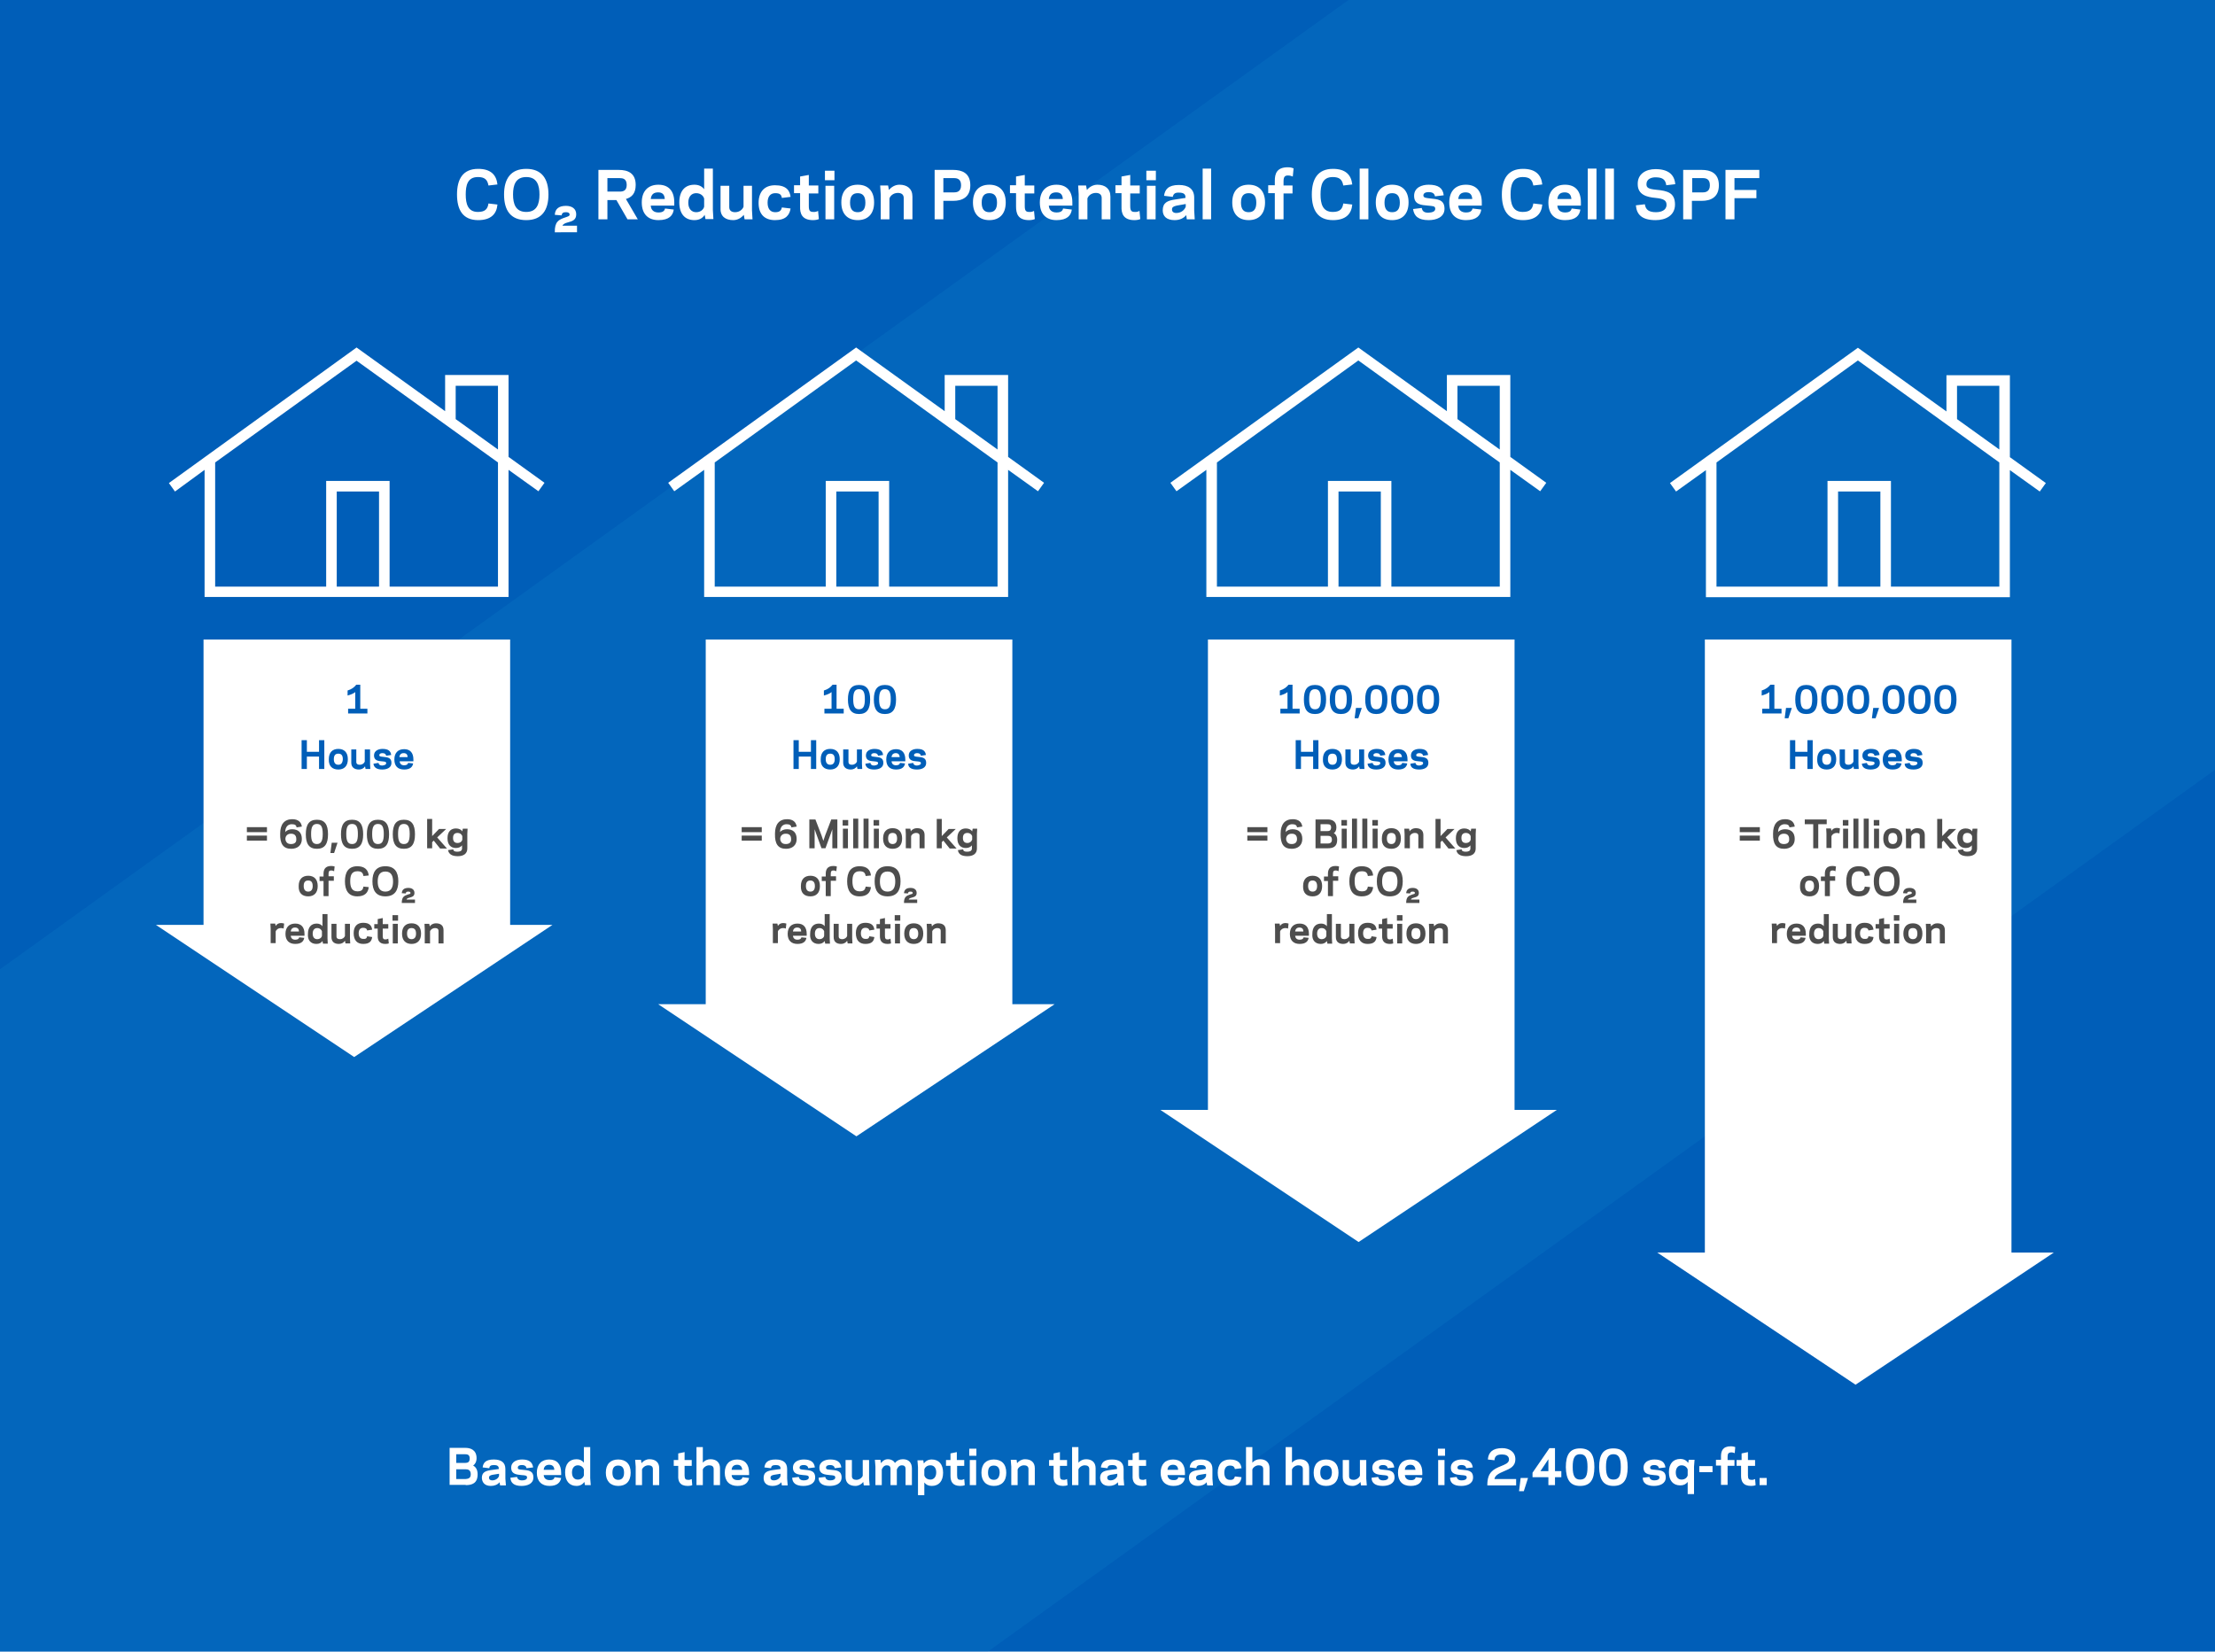 <?xml version="1.0" encoding="utf-8"?>
<!-- Generator: Adobe Illustrator 23.1.1, SVG Export Plug-In . SVG Version: 6.00 Build 0)  -->
<svg version="1.1" id="Layer_1" xmlns="http://www.w3.org/2000/svg" xmlns:xlink="http://www.w3.org/1999/xlink" x="0px" y="0px"
	 viewBox="0 0 838 625" style="enable-background:new 0 0 838 625;" xml:space="preserve">
<style type="text/css">
	.st0{fill-rule:evenodd;clip-rule:evenodd;fill:#005EB8;}
	.st1{opacity:0.2;fill-rule:evenodd;clip-rule:evenodd;fill:#1188CE;enable-background:new    ;}
	.st2{fill:#FFFFFF;}
	.st3{fill-rule:evenodd;clip-rule:evenodd;fill:#FFFFFF;}
	.st4{fill:#005EB8;}
	.st5{fill:#4D4D4D;}
</style>
<title>1 5 6 10 - Infographic</title>
<desc>Created with Sketch.</desc>
<g>
	<rect id="Rectangle-Copy-20" class="st0" width="838" height="625"/>
	<path id="Combined-Shape" class="st1" d="M838,0v291.3L373.7,625H0V366.8L510.2,0H838z"/>
	<path class="st2" d="M176.2,562c2.4,0,4.5-0.7,4.5-4.1c0-1.7-0.7-2.8-1.7-3.3c0.6-0.4,1.3-1.3,1.3-2.8c0-3.2-2.4-3.9-4.2-3.9h-6v14
		H176.2z M175.9,553.6h-3.3v-3.3h3.3c1.1,0,1.8,0.3,1.8,1.6C177.7,553.3,177,553.6,175.9,553.6z M176.1,559.7l-3.5,0V556h3.5
		c0.9,0,2,0.2,2,1.9C178.1,559.5,177,559.6,176.1,559.7L176.1,559.7z M185.7,562.3c1.4,0,2.6-0.5,3.3-1.4l0.2,1.2h2.2l-0.2-2.6v-3.6
		c0-2.5-1.6-3.6-4.4-3.6c-3.1,0-4,1.3-4.2,3l2.5,0.3c0.1-0.8,0.5-1.2,1.8-1.2c1.2,0,1.8,0.4,1.8,1.3v0.2l-2.9,0.4
		c-2.2,0.3-3.5,0.9-3.5,3C182.4,561,183.4,562.3,185.7,562.3z M186.2,560.2c-0.8,0-1.2-0.4-1.2-1c0-0.6,0.3-0.9,1.3-1.1l2.5-0.4v0.8
		C188.6,559.3,187.6,560.2,186.2,560.2z M197.3,562.3c2.2,0,4.5-0.8,4.5-3.2c0-2.7-2.1-2.7-4-2.9c-1.2-0.1-1.9-0.1-1.9-0.8
		c0-0.8,0.8-1,1.5-1c1.2,0,1.7,0.5,1.8,1.2l2.5-0.3c-0.3-2-1.5-3-4.2-3c-1.9,0-4.1,0.8-4.1,3.1c0,2.5,2.1,2.6,3.9,2.8
		c1.3,0.1,2.1,0.1,2.1,0.9c0,0.8-0.9,1.1-1.9,1.1c-1.2,0-1.7-0.5-1.9-1.3l-2.5,0.3C193.2,561.1,194.4,562.3,197.3,562.3z
		 M207.9,562.3c3,0,4.1-1.4,4.4-3l-2.5-0.3c-0.1,0.6-0.6,1.2-1.9,1.1c-1.2,0-2.1-0.6-2.2-1.9h6.6v-0.9c0-3.2-1.6-5-4.5-5
		c-2.9,0-4.7,1.8-4.7,5S204.9,562.3,207.9,562.3z M209.7,556.2h-4c0.1-1.3,0.9-1.9,2.1-1.9C209,554.3,209.7,555,209.7,556.2z
		 M218.1,562.3c1.4,0,2.3-0.6,3-1.5l0.2,1.2h2.2l-0.2-2.6v-11.8h-2.4v5.9c-0.7-0.9-1.6-1.3-2.8-1.3c-2.7,0-4.3,1.8-4.3,5
		S215.4,562.3,218.1,562.3z M218.6,559.9c-1.3,0-2.2-0.9-2.2-2.7s1-2.7,2.2-2.7s2.1,0.8,2.3,1.6v2.2
		C220.7,559.1,219.9,559.9,218.6,559.9z M233.9,562.3c2.9,0,4.7-1.7,4.7-5c0-3.3-1.8-5-4.7-5c-2.9,0-4.7,1.7-4.7,5
		C229.2,560.5,231,562.3,233.9,562.3z M233.9,560c-1.3,0-2.2-0.8-2.2-2.7c0-2,0.8-2.7,2.2-2.7s2.2,0.8,2.2,2.7
		C236.1,559.2,235.2,560,233.9,560z M242.9,562v-5.9c0.2-0.7,1.2-1.6,2.4-1.6c1,0,1.7,0.4,1.7,1.4v6.1h2.4v-6.4
		c0-2.3-1.5-3.4-3.7-3.4c-1.2,0-2.3,0.6-3,1.5l-0.2-1.3h-2.2l0.2,2.6v7H242.9z M260.2,562.3c0.7,0,1.3-0.1,1.7-0.3l-0.2-2.3
		c-0.2,0.1-0.8,0.4-1.4,0.3c-0.9,0-1.3-0.3-1.3-1.7v-3.6h2.7v-2.2h-2.7v-3l-2.4,0.5v2.5h-1.7v2.2h1.7v3.8
		C256.5,560.4,257.1,562.3,260.2,562.3z M265.9,562v-5.9c0.2-0.7,1.2-1.6,2.4-1.6c1,0,1.7,0.4,1.7,1.4v6.1h2.4v-6.4
		c0-2.3-1.5-3.4-3.6-3.4c-1.2,0-2.2,0.5-2.9,1.3v-5.9h-2.4V562H265.9z M279,562.3c3,0,4.1-1.4,4.4-3l-2.5-0.3
		c-0.1,0.6-0.6,1.2-1.9,1.1c-1.2,0-2.1-0.6-2.2-1.9h6.6v-0.9c0-3.2-1.6-5-4.5-5c-2.9,0-4.7,1.8-4.7,5S276,562.3,279,562.3z
		 M280.8,556.2h-4c0.1-1.3,0.9-1.9,2.1-1.9C280.1,554.3,280.7,555,280.8,556.2z M292.3,562.3c1.4,0,2.6-0.5,3.3-1.4l0.2,1.2h2.2
		l-0.2-2.6v-3.6c0-2.5-1.6-3.6-4.4-3.6c-3.1,0-4,1.3-4.2,3l2.5,0.3c0.1-0.8,0.5-1.2,1.8-1.2c1.2,0,1.8,0.4,1.8,1.3v0.2l-2.9,0.4
		c-2.2,0.3-3.5,0.9-3.5,3C288.9,561,289.9,562.3,292.3,562.3z M292.7,560.2c-0.8,0-1.2-0.4-1.2-1c0-0.6,0.3-0.9,1.3-1.1l2.5-0.4v0.8
		C295.1,559.3,294.2,560.2,292.7,560.2z M303.9,562.3c2.2,0,4.5-0.8,4.5-3.2c0-2.7-2.1-2.7-4-2.9c-1.2-0.1-1.9-0.1-1.9-0.8
		c0-0.8,0.8-1,1.5-1c1.2,0,1.7,0.5,1.8,1.2l2.5-0.3c-0.3-2-1.5-3-4.2-3c-1.9,0-4.1,0.8-4.1,3.1c0,2.5,2.1,2.6,3.9,2.8
		c1.3,0.1,2.1,0.1,2.1,0.9c0,0.8-0.9,1.1-1.9,1.1c-1.2,0-1.7-0.5-1.9-1.3l-2.5,0.3C299.8,561.1,301,562.3,303.9,562.3z M313.9,562.3
		c2.2,0,4.5-0.8,4.5-3.2c0-2.7-2.1-2.7-4-2.9c-1.2-0.1-1.9-0.1-1.9-0.8c0-0.8,0.8-1,1.5-1c1.2,0,1.7,0.5,1.8,1.2l2.5-0.3
		c-0.3-2-1.5-3-4.2-3c-1.9,0-4.1,0.8-4.1,3.1c0,2.5,2.1,2.6,3.9,2.8c1.3,0.1,2.1,0.1,2.1,0.9c0,0.8-0.9,1.1-1.9,1.1
		c-1.2,0-1.7-0.5-1.9-1.3l-2.5,0.3C309.7,561.1,311,562.3,313.9,562.3z M323.6,562.3c1.2,0,2.3-0.6,3-1.5l0.2,1.3h2.2l-0.2-2.6v-7
		h-2.4v5.9c-0.2,0.7-1.2,1.6-2.4,1.6c-1,0-1.7-0.4-1.7-1.4v-6.1h-2.4v6.4C319.9,561.2,321.4,562.3,323.6,562.3z M333.6,562v-5.9
		c0.3-0.8,0.9-1.6,1.9-1.6c0.9,0,1.4,0.4,1.4,1.4v6.1h2.4v-5.9c0.3-0.8,0.9-1.6,1.9-1.6c0.9,0,1.4,0.4,1.4,1.4v6.1h2.4v-6.3
		c0-2.2-1.2-3.5-3.4-3.5c-1.3,0-2.3,0.5-3,1.4c-0.5-0.8-1.4-1.4-2.7-1.4c-1.1,0-2,0.6-2.6,1.5l-0.2-1.3H331l0.2,2.6v7H333.6z
		 M349.7,565.6V561c0.7,0.9,1.6,1.3,2.8,1.3c2.7,0,4.3-1.8,4.3-5s-1.6-5-4.3-5c-1.4,0-2.3,0.6-3,1.5l-0.2-1.2h-2.2l0.2,2.6v10.6
		H349.7z M352,559.9c-1.3,0-2.1-0.8-2.3-1.6v-2.2c0.2-0.8,1-1.6,2.3-1.6c1.3,0,2.2,0.9,2.2,2.7S353.2,559.9,352,559.9z M363.3,562.3
		c0.7,0,1.3-0.1,1.7-0.3l-0.2-2.3c-0.2,0.1-0.8,0.4-1.4,0.3c-0.9,0-1.3-0.3-1.3-1.7v-3.6h2.7v-2.2H362v-3l-2.4,0.5v2.5h-1.7v2.2h1.7
		v3.8C359.6,560.4,360.2,562.3,363.3,562.3z M369.4,550.9v-2.7h-2.7v2.7H369.4z M369.3,562v-9.5h-2.4v9.5H369.3z M376,562.3
		c2.9,0,4.7-1.7,4.7-5c0-3.3-1.8-5-4.7-5c-2.9,0-4.7,1.7-4.7,5C371.3,560.5,373.1,562.3,376,562.3z M376,560c-1.3,0-2.2-0.8-2.2-2.7
		c0-2,0.8-2.7,2.2-2.7s2.2,0.8,2.2,2.7C378.1,559.2,377.3,560,376,560z M385,562v-5.9c0.2-0.7,1.2-1.6,2.4-1.6c1,0,1.7,0.4,1.7,1.4
		v6.1h2.4v-6.4c0-2.3-1.5-3.4-3.7-3.4c-1.2,0-2.3,0.6-3,1.5l-0.2-1.3h-2.2l0.2,2.6v7H385z M402.2,562.3c0.7,0,1.3-0.1,1.7-0.3
		l-0.2-2.3c-0.2,0.1-0.8,0.4-1.4,0.3c-0.9,0-1.3-0.3-1.3-1.7v-3.6h2.7v-2.2H401v-3l-2.4,0.5v2.5h-1.7v2.2h1.7v3.8
		C398.5,560.4,399.1,562.3,402.2,562.3z M408,562v-5.9c0.2-0.7,1.2-1.6,2.4-1.6c1,0,1.7,0.4,1.7,1.4v6.1h2.4v-6.4
		c0-2.3-1.5-3.4-3.6-3.4c-1.2,0-2.2,0.5-2.9,1.3v-5.9h-2.4V562H408z M419.6,562.3c1.4,0,2.6-0.5,3.3-1.4l0.2,1.2h2.2l-0.2-2.6v-3.6
		c0-2.5-1.6-3.6-4.4-3.6c-3.1,0-4,1.3-4.2,3l2.5,0.3c0.1-0.8,0.5-1.2,1.8-1.2c1.2,0,1.8,0.4,1.8,1.3v0.2l-2.9,0.4
		c-2.2,0.3-3.5,0.9-3.5,3C416.3,561,417.3,562.3,419.6,562.3z M420.1,560.2c-0.8,0-1.2-0.4-1.2-1c0-0.6,0.3-0.9,1.3-1.1l2.5-0.4v0.8
		C422.5,559.3,421.5,560.2,420.1,560.2z M432.1,562.3c0.7,0,1.3-0.1,1.7-0.3l-0.2-2.3c-0.2,0.1-0.8,0.4-1.4,0.3
		c-0.9,0-1.3-0.3-1.3-1.7v-3.6h2.7v-2.2h-2.7v-3l-2.4,0.5v2.5h-1.7v2.2h1.7v3.8C428.4,560.4,429,562.3,432.1,562.3z M443.9,562.3
		c3,0,4.1-1.4,4.4-3l-2.5-0.3c-0.1,0.6-0.6,1.2-1.9,1.1c-1.2,0-2.1-0.6-2.2-1.9h6.6v-0.9c0-3.2-1.6-5-4.5-5c-2.9,0-4.7,1.8-4.7,5
		S440.9,562.3,443.9,562.3z M445.7,556.2h-4c0.1-1.3,0.9-1.9,2.1-1.9C445,554.3,445.7,555,445.7,556.2z M453.2,562.3
		c1.4,0,2.6-0.5,3.3-1.4l0.2,1.2h2.2l-0.2-2.6v-3.6c0-2.5-1.6-3.6-4.4-3.6c-3.1,0-4,1.3-4.2,3l2.5,0.3c0.1-0.8,0.5-1.2,1.8-1.2
		c1.2,0,1.8,0.4,1.8,1.3v0.2l-2.9,0.4c-2.2,0.3-3.5,0.9-3.5,3C449.9,561,450.9,562.3,453.2,562.3z M453.7,560.2
		c-0.8,0-1.2-0.4-1.2-1c0-0.6,0.3-0.9,1.3-1.1l2.5-0.4v0.8C456.1,559.3,455.1,560.2,453.7,560.2z M465.3,562.3
		c3.2,0,4.2-1.5,4.4-3.3l-2.5-0.3c-0.2,0.8-0.6,1.4-1.9,1.3c-1.3,0-2.1-0.9-2.1-2.7s0.8-2.7,2.1-2.7c1.3,0,1.7,0.5,1.9,1.3l2.5-0.3
		c-0.2-1.8-1.2-3.3-4.4-3.3c-2.9,0-4.6,1.8-4.6,5S462.4,562.3,465.3,562.3z M473.8,562v-5.9c0.2-0.7,1.2-1.6,2.4-1.6
		c1,0,1.7,0.4,1.7,1.4v6.1h2.4v-6.4c0-2.3-1.5-3.4-3.6-3.4c-1.2,0-2.2,0.5-2.9,1.3v-5.9h-2.4V562H473.8z M488.8,562v-5.9
		c0.2-0.7,1.2-1.6,2.4-1.6c1,0,1.7,0.4,1.7,1.4v6.1h2.4v-6.4c0-2.3-1.5-3.4-3.6-3.4c-1.2,0-2.2,0.5-2.9,1.3v-5.9h-2.4V562H488.8z
		 M501.7,562.3c2.9,0,4.7-1.7,4.7-5c0-3.3-1.8-5-4.7-5s-4.7,1.7-4.7,5C497,560.5,498.8,562.3,501.7,562.3z M501.7,560
		c-1.3,0-2.2-0.8-2.2-2.7c0-2,0.8-2.7,2.2-2.7s2.2,0.8,2.2,2.7C503.8,559.2,503,560,501.7,560z M511.7,562.3c1.2,0,2.3-0.6,3-1.5
		l0.2,1.3h2.2l-0.2-2.6v-7h-2.4v5.9c-0.2,0.7-1.2,1.6-2.4,1.6c-1,0-1.7-0.4-1.7-1.4v-6.1H508v6.4C508,561.2,509.5,562.3,511.7,562.3
		z M523.1,562.3c2.2,0,4.5-0.8,4.5-3.2c0-2.7-2.1-2.7-4-2.9c-1.2-0.1-1.9-0.1-1.9-0.8c0-0.8,0.8-1,1.5-1c1.2,0,1.7,0.5,1.8,1.2
		l2.5-0.3c-0.3-2-1.5-3-4.2-3c-1.9,0-4.1,0.8-4.1,3.1c0,2.5,2.1,2.6,3.9,2.8c1.3,0.1,2.1,0.1,2.1,0.9c0,0.8-0.9,1.1-1.9,1.1
		c-1.2,0-1.7-0.5-1.9-1.3l-2.5,0.3C518.9,561.1,520.2,562.3,523.1,562.3z M533.7,562.3c3,0,4.1-1.4,4.4-3l-2.5-0.3
		c-0.1,0.6-0.6,1.2-1.9,1.1c-1.2,0-2.1-0.6-2.2-1.9h6.6v-0.9c0-3.2-1.6-5-4.5-5c-2.9,0-4.7,1.8-4.7,5S530.6,562.3,533.7,562.3z
		 M535.5,556.2h-4c0.1-1.3,0.9-1.9,2.1-1.9C534.8,554.3,535.4,555,535.5,556.2z M546.7,550.9v-2.7H544v2.7H546.7z M546.5,562v-9.5
		h-2.4v9.5H546.5z M552.8,562.3c2.2,0,4.5-0.8,4.5-3.2c0-2.7-2.1-2.7-4-2.9c-1.2-0.1-1.9-0.1-1.9-0.8c0-0.8,0.8-1,1.5-1
		c1.2,0,1.7,0.5,1.8,1.2l2.5-0.3c-0.3-2-1.5-3-4.2-3c-1.9,0-4.1,0.8-4.1,3.1c0,2.5,2.1,2.6,3.9,2.8c1.3,0.1,2.1,0.1,2.1,0.9
		c0,0.8-0.9,1.1-1.9,1.1c-1.2,0-1.7-0.5-1.9-1.3l-2.5,0.3C548.6,561.1,549.9,562.3,552.8,562.3z M573.6,562v-2.3h-8.2
		c0.2-1.4,1.6-2.1,3.7-3c2.1-0.9,4.2-1.7,4.2-4.5c0-2.8-2.3-4.2-5-4.2c-3.6,0-5.2,1.6-5.4,4.3l2.5,0.3c0.1-1.7,1.1-2.2,2.9-2.2
		c1.2,0,2.6,0.4,2.6,1.9c0,1.4-1.6,1.9-3,2.5c-3,1.2-5.2,2.4-5.2,7.1v0.2H573.6z M576.5,564.3l1.6-5h-2.8l-0.6,5H576.5z M588.3,562
		v-3h2.4v-2.3h-2.4V548h-2.1l-6.4,9.3v1.7h6v3H588.3z M585.8,556.7h-3l3-4.5V556.7z M597.8,562.3c3.9,0,5.4-2.4,5.4-7.1
		c0-4.7-1.5-7.1-5.4-7.1c-3.9,0-5.4,2.4-5.4,7.1C592.5,559.9,594,562.3,597.8,562.3z M597.8,559.9c-2,0-2.8-1.4-2.8-4.8
		s0.8-4.8,2.8-4.8s2.8,1.4,2.8,4.8S599.9,559.9,597.8,559.9z M610.4,562.3c3.9,0,5.4-2.4,5.4-7.1c0-4.7-1.5-7.1-5.4-7.1
		c-3.9,0-5.4,2.4-5.4,7.1C605.1,559.9,606.6,562.3,610.4,562.3z M610.4,559.9c-2,0-2.8-1.4-2.8-4.8s0.8-4.8,2.8-4.8s2.8,1.4,2.8,4.8
		S612.5,559.9,610.4,559.9z M625.7,562.3c2.2,0,4.5-0.8,4.5-3.2c0-2.7-2.1-2.7-4-2.9c-1.2-0.1-1.9-0.1-1.9-0.8c0-0.8,0.8-1,1.5-1
		c1.2,0,1.7,0.5,1.8,1.2l2.5-0.3c-0.3-2-1.5-3-4.2-3c-1.9,0-4.1,0.8-4.1,3.1c0,2.5,2.1,2.6,3.9,2.8c1.3,0.1,2.1,0.1,2.1,0.9
		c0,0.8-0.9,1.1-1.9,1.1c-1.2,0-1.7-0.5-1.9-1.3l-2.5,0.3C621.5,561.1,622.8,562.3,625.7,562.3z M640.9,565.6V555l0.2-2.6h-2.2
		l-0.2,1.2c-0.6-0.9-1.6-1.5-3-1.5c-2.7,0-4.3,1.8-4.3,5s1.6,5,4.3,5c1.2,0,2.1-0.4,2.8-1.3v4.6H640.9z M636.2,559.9
		c-1.3,0-2.2-0.9-2.2-2.7s1-2.7,2.2-2.7s2.1,0.8,2.3,1.6v2.2C638.3,559.1,637.5,559.9,636.2,559.9z M647.9,557.1v-2.3h-5v2.3H647.9z
		 M653.6,562v-7.3h2.6v-2.2h-2.6v-1.2c0-1.3,0.4-1.6,1.3-1.7c0.6,0,1.2,0.2,1.4,0.3l0.2-2.3c-0.3-0.1-0.9-0.3-1.7-0.3
		c-3.1,0-3.7,1.9-3.7,3.8v1.3h-1.9v2.2h1.9v7.3H653.6z M662.5,562.3c0.7,0,1.3-0.1,1.7-0.3l-0.2-2.3c-0.2,0.1-0.8,0.4-1.4,0.3
		c-0.9,0-1.3-0.3-1.3-1.7v-3.6h2.7v-2.2h-2.7v-3l-2.4,0.5v2.5H657v2.2h1.7v3.8C658.7,560.4,659.3,562.3,662.5,562.3z M668.4,562
		v-2.7h-2.7v2.7H668.4z"/>
	<path id="CO2ReductionPotentialofCloseCellSPF" class="st2" d="M180.9,83.3c4.8,0,7-2.3,7.3-5.9l-3.4-0.4c-0.3,2.2-1.4,3.2-4,3.2
		c-3.8,0-4.6-3.1-4.6-6.6c0-3.5,0.7-6.6,4.6-6.6c2.5,0,3.6,0.9,4,3.2l3.4-0.4c-0.4-3.6-2.5-5.9-7.3-5.9c-5.8,0-8,3.9-8,9.7
		S175.1,83.3,180.9,83.3z M199.1,83.3c5.9,0,8.4-3.8,8.4-9.7s-2.5-9.7-8.4-9.7c-5.9,0-8.4,3.8-8.4,9.7S193.1,83.3,199.1,83.3z
		 M199.1,80.2c-4,0-5-3-5-6.6s1-6.6,5-6.6c4,0,5,3,5,6.6S203.1,80.2,199.1,80.2z M218.3,87.8v-2.4h-3.8l-1.7,0
		c0.2-0.6,1.1-1,1.9-1.2c1.8-0.5,3.3-0.9,3.3-3.1c0-2.2-1.7-3.2-3.9-3.2c-2.6,0-4.1,1.1-4.2,3.4l2.6,0.2c0.1-1,0.7-1.2,1.7-1.2
		c0.6,0,1.3,0.2,1.3,0.9c0,0.6-0.6,0.7-1.7,1.1c-2.4,0.8-4,1.6-3.9,5.6H218.3z M229.8,83v-7.3h3.4l4.2,7.3h3.9l-4.5-7.7
		c2.1-0.6,3.7-2,3.7-5.3c0-4.6-3.1-5.7-6.4-5.7h-7.7V83H229.8z M234.5,72.5l-4.7,0v-5.1h4.6c1.2,0,2.7,0.2,2.7,2.6
		C237.1,72.2,235.7,72.5,234.5,72.5L234.5,72.5z M249.1,83.3c4.1,0,5.5-1.8,5.8-4l-3.3-0.4c-0.2,0.9-0.8,1.5-2.5,1.5
		c-1.6,0-2.8-0.8-2.9-2.6h8.9v-1.2c0-4.3-2.1-6.7-6-6.7c-3.9,0-6.3,2.4-6.3,6.7S245.1,83.3,249.1,83.3z M251.5,75.3h-5.3
		c0.2-1.8,1.2-2.5,2.8-2.5C250.6,72.8,251.4,73.6,251.5,75.3z M262.7,83.3c1.8,0,3.1-0.7,3.9-2l0.3,1.6h3l-0.2-3.4V63.8h-3.3v7.8
		c-0.9-1.2-2.2-1.7-3.7-1.7c-3.6,0-5.7,2.4-5.7,6.7S259.1,83.3,262.7,83.3z M263.4,80.3c-1.7,0-3-1.2-3-3.6s1.3-3.6,3-3.6
		s2.8,1.1,3,2.1v3C266.2,79.2,265.1,80.3,263.4,80.3z M277.4,83.3c1.6,0,3-0.8,4-2l0.3,1.7h3l-0.2-3.4v-9.3h-3.2v7.9
		c-0.3,1-1.5,2.1-3.2,2.1c-1.3,0-2.2-0.6-2.2-1.9v-8.1h-3.3v8.6C272.5,81.9,274.5,83.3,277.4,83.3z M293.2,83.3c4.2,0,5.5-2,5.9-4.4
		l-3.3-0.4c-0.2,1.1-0.8,1.8-2.5,1.8c-1.8,0-2.9-1.2-2.9-3.6s1.1-3.6,2.9-3.6c1.8,0,2.3,0.6,2.5,1.8l3.3-0.4
		c-0.3-2.4-1.6-4.4-5.9-4.4c-3.9,0-6.2,2.4-6.2,6.7S289.3,83.3,293.2,83.3z M307.6,83.3c1,0,1.8-0.2,2.2-0.4l-0.3-3.1
		c-0.3,0.2-1.1,0.5-1.8,0.4c-1.2,0-1.7-0.4-1.7-2.2v-4.8h3.6v-3h-3.6v-4l-3.3,0.6v3.3h-2.3v3h2.3v5
		C302.6,80.8,303.4,83.3,307.6,83.3z M315.7,68.2v-3.6h-3.6v3.6H315.7z M315.6,83V70.3h-3.3V83H315.6z M324.5,83.3
		c3.8,0,6.2-2.3,6.2-6.7s-2.4-6.7-6.2-6.7s-6.2,2.3-6.2,6.7S320.7,83.3,324.5,83.3z M324.5,80.3c-1.8,0-2.9-1-2.9-3.6
		s1.1-3.6,2.9-3.6s2.9,1,2.9,3.6S326.3,80.3,324.5,80.3z M336.5,83v-7.9c0.3-1,1.5-2.1,3.2-2.1c1.3,0,2.2,0.6,2.2,1.9V83h3.3v-8.6
		c0-3-2-4.5-4.9-4.5c-1.6,0-3,0.8-4,2l-0.3-1.7h-3l0.2,3.4V83H336.5z M356.9,83v-7h3.8c3.1,0,6.4-1.2,6.4-5.9c0-4.7-3.3-5.8-6.4-5.8
		h-7.1V83H356.9z M360.9,72.8h-4v-5.4h4c1.2,0,2.7,0.3,2.7,2.7S362.1,72.8,360.9,72.8z M374.3,83.3c3.8,0,6.2-2.3,6.2-6.7
		s-2.4-6.7-6.2-6.7c-3.8,0-6.2,2.3-6.2,6.7S370.5,83.3,374.3,83.3z M374.3,80.3c-1.8,0-2.9-1-2.9-3.6s1.1-3.6,2.9-3.6s2.9,1,2.9,3.6
		S376.1,80.3,374.3,80.3z M389.3,83.3c1,0,1.8-0.2,2.2-0.4l-0.3-3.1c-0.3,0.2-1.1,0.5-1.8,0.4c-1.2,0-1.7-0.4-1.7-2.2v-4.8h3.6v-3
		h-3.6v-4l-3.3,0.6v3.3h-2.3v3h2.3v5C384.4,80.8,385.1,83.3,389.3,83.3z M399.7,83.3c4.1,0,5.5-1.8,5.8-4l-3.3-0.4
		c-0.2,0.9-0.8,1.5-2.5,1.5c-1.6,0-2.8-0.8-2.9-2.6h8.9v-1.2c0-4.3-2.1-6.7-6-6.7c-3.9,0-6.3,2.4-6.3,6.7S395.7,83.3,399.7,83.3z
		 M402.1,75.3h-5.3c0.2-1.8,1.2-2.5,2.8-2.5C401.2,72.8,402,73.6,402.1,75.3z M411.4,83v-7.9c0.3-1,1.5-2.1,3.2-2.1
		c1.3,0,2.2,0.6,2.2,1.9V83h3.3v-8.6c0-3-2-4.5-4.9-4.5c-1.6,0-3,0.8-4,2l-0.3-1.7h-3l0.2,3.4V83H411.4z M429.2,83.3
		c1,0,1.8-0.2,2.2-0.4l-0.3-3.1c-0.3,0.2-1.1,0.5-1.8,0.4c-1.2,0-1.7-0.4-1.7-2.2v-4.8h3.6v-3h-3.6v-4l-3.3,0.6v3.3H422v3h2.3v5
		C424.2,80.8,425,83.3,429.2,83.3z M437.3,68.2v-3.6h-3.6v3.6H437.3z M437.2,83V70.3h-3.3V83H437.2z M444.4,83.3
		c1.9,0,3.4-0.7,4.4-1.9L449,83h3l-0.2-3.4v-4.8c0-3.3-2.2-4.8-5.8-4.8c-4.1,0-5.3,1.8-5.6,4.1l3.3,0.4c0.2-1,0.7-1.7,2.4-1.6
		c1.7,0,2.4,0.6,2.4,1.7v0.3l-3.9,0.6c-2.9,0.4-4.7,1.2-4.7,4.1C439.9,81.7,441.2,83.3,444.4,83.3z M445,80.6c-1,0-1.6-0.5-1.6-1.3
		c0-0.9,0.5-1.2,1.8-1.5l3.4-0.6v1C448.2,79.4,446.9,80.6,445,80.6z M458.2,83V63.8H455V83H458.2z M472.4,83.3
		c3.8,0,6.2-2.3,6.2-6.7s-2.4-6.7-6.2-6.7s-6.2,2.3-6.2,6.7S468.6,83.3,472.4,83.3z M472.4,80.3c-1.8,0-2.9-1-2.9-3.6
		s1.1-3.6,2.9-3.6s2.9,1,2.9,3.6S474.2,80.3,472.4,80.3z M485.6,83v-9.8h3.4v-3h-3.4v-1.6c0-1.8,0.6-2.2,1.7-2.2
		c0.8,0,1.5,0.3,1.8,0.4l0.3-3.1c-0.5-0.2-1.2-0.4-2.2-0.4c-4.2,0-4.9,2.5-4.9,5.1v1.7h-2.5v3h2.5V83H485.6z M504.3,83.3
		c4.8,0,7-2.3,7.3-5.9l-3.4-0.4c-0.3,2.2-1.4,3.2-4,3.2c-3.8,0-4.6-3.1-4.6-6.6c0-3.5,0.7-6.6,4.6-6.6c2.5,0,3.6,0.9,4,3.2l3.4-0.4
		c-0.4-3.6-2.5-5.9-7.3-5.9c-5.8,0-8,3.9-8,9.7S498.5,83.3,504.3,83.3z M517.7,83V63.8h-3.3V83H517.7z M526.7,83.3
		c3.8,0,6.2-2.3,6.2-6.7s-2.4-6.7-6.2-6.7c-3.8,0-6.2,2.3-6.2,6.7S522.8,83.3,526.7,83.3z M526.7,80.3c-1.8,0-2.9-1-2.9-3.6
		s1.1-3.6,2.9-3.6s2.9,1,2.9,3.6S528.5,80.3,526.7,80.3z M540.5,83.3c2.9,0,6-1.1,6-4.3c0-3.6-2.8-3.6-5.4-3.9
		c-1.6-0.2-2.5-0.2-2.6-1.1c0-1,1-1.3,2-1.3c1.6,0,2.2,0.6,2.4,1.6l3.3-0.4c-0.3-2.7-2-4-5.7-4c-2.5,0-5.5,1-5.5,4.2
		c0,3.3,2.7,3.5,5.2,3.7c1.8,0.2,2.8,0.1,2.8,1.2c0,1.1-1.2,1.4-2.6,1.5c-1.6,0-2.3-0.6-2.5-1.8l-3.3,0.4
		C535,81.8,536.6,83.3,540.5,83.3z M554.6,83.3c4.1,0,5.5-1.8,5.8-4l-3.3-0.4c-0.2,0.9-0.8,1.5-2.5,1.5c-1.6,0-2.8-0.8-2.9-2.6h8.9
		v-1.2c0-4.3-2.1-6.7-6-6.7c-3.9,0-6.3,2.4-6.3,6.7S550.6,83.3,554.6,83.3z M557,75.3h-5.3c0.2-1.8,1.2-2.5,2.8-2.5
		C556.1,72.8,556.9,73.6,557,75.3z M576.2,83.3c4.8,0,7-2.3,7.3-5.9l-3.4-0.4c-0.3,2.2-1.4,3.2-4,3.2c-3.8,0-4.6-3.1-4.6-6.6
		c0-3.5,0.7-6.6,4.6-6.6c2.5,0,3.6,0.9,4,3.2l3.4-0.4c-0.4-3.6-2.5-5.9-7.3-5.9c-5.8,0-8,3.9-8,9.7S570.4,83.3,576.2,83.3z
		 M592.1,83.3c4.1,0,5.5-1.8,5.8-4l-3.3-0.4c-0.2,0.9-0.8,1.5-2.5,1.5c-1.6,0-2.8-0.8-2.9-2.6h8.9v-1.2c0-4.3-2.1-6.7-6-6.7
		c-3.9,0-6.3,2.4-6.3,6.7S588,83.3,592.1,83.3z M594.5,75.3h-5.3c0.2-1.8,1.2-2.5,2.8-2.5C593.5,72.8,594.4,73.6,594.5,75.3z
		 M604,83V63.8h-3.3V83H604z M610.6,83V63.8h-3.3V83H610.6z M626.4,83.3c3.7,0,7.3-1.7,7.3-5.9c0-4.4-2.7-5.2-7.2-5.6
		c-2.9-0.3-3.6-0.8-3.6-2.1c0-2.1,2.1-2.6,3.4-2.6c2.5,0,3.8,0.7,4.1,3l3.4-0.4c-0.3-3.6-2.6-5.7-7.5-5.7c-3.6,0-6.8,1.8-6.7,5.7
		c0,4,3.4,4.9,6.8,5.2c3.1,0.3,4.1,1,4.1,2.6c0,2.1-2.1,2.8-4,2.8c-2.5,0-3.9-0.8-4.2-3l-3.4,0.4C619.2,81.3,621.3,83.3,626.4,83.3z
		 M640.1,83v-7h3.8c3.1,0,6.4-1.2,6.4-5.9c0-4.7-3.3-5.8-6.4-5.8h-7.1V83H640.1z M644.2,72.8h-4v-5.4h4c1.2,0,2.7,0.3,2.7,2.7
		S645.3,72.8,644.2,72.8z M656.2,83v-8h8.3v-3.1h-8.3v-4.5h9.4v-3.1h-12.8V83H656.2z"/>
	<polygon id="Rectangle-Copy" class="st2" points="193,242 77,242 77,359 193,359 	"/>
	<polygon id="Rectangle-Copy-2" class="st2" points="383,242 267,242 267,388 383,388 	"/>
	<polygon id="Rectangle-Copy-4" class="st2" points="573,242 457,242 457,427 573,427 	"/>
	<polygon id="Rectangle-Copy-5" class="st2" points="761,242 645,242 645,480.8 761,480.8 	"/>
	<path id="Shape" class="st2" d="M134.9,131.5l33.5,24.1l0-13.7h24l0,31l13.6,9.8l-2.3,3.2l-11.3-8.1l0,48.1h-115l0-48.1L66.2,186
		l-2.3-3.2L134.9,131.5z M323.9,131.5l33.5,24.1l0-13.7h24l0,31l13.6,9.8l-2.3,3.2l-11.3-8.1l0,48.1h-115l0-48.1l-11.3,8.1l-2.3-3.2
		L323.9,131.5z M513.9,131.5l33.5,24.1l0-13.7h24l0,31l13.6,9.8l-2.3,3.2l-11.3-8.1l0,48.1h-115l0-48.1l-11.3,8.1l-2.3-3.2
		L513.9,131.5z M760.4,226h-115l0-48.1l-11.3,8.1l-2.3-3.2l71.1-51.2l33.5,24.1l0-13.7h24l0,31l13.6,9.8l-2.3,3.2l-11.3-8.1
		L760.4,226z M134.9,136.5L81.4,175v47h42l0-40h24l0,40h41v-47L134.9,136.5z M143.4,186h-16v36h16V186z M377.4,175l-53.5-38.6
		L270.4,175v47h42l0-40h24l0,40h41V175z M332.4,186h-16v36h16V186z M567.4,175l-53.5-38.6L460.4,175v47h42l0-40h24l0,40h41V175z
		 M522.4,186h-16v36h16V186z M756.4,175l-53.5-38.6L649.4,175v47h42l0-40h24l0,40h41V175z M711.4,186h-16v36h16V186z M567.4,146h-16
		l0,12.6l16,11.5L567.4,146z M377.4,146h-16l0,12.6l16,11.5L377.4,146z M188.4,146h-16l0,12.6l16,11.5L188.4,146z M756.4,146h-16
		l0,12.6l16,11.5L756.4,146z"/>
	<polygon id="Triangle-Copy-2" class="st3" points="134,400 209,350 59,350 	"/>
	<polygon id="Triangle-Copy-5" class="st3" points="324,430 399,380 249,380 	"/>
	<polygon id="Triangle-Copy-6" class="st3" points="514,470 589,420 439,420 	"/>
	<polygon id="Triangle-Copy-7" class="st3" points="702,524 777,474 627,474 	"/>
	<path class="st4" d="M139,270v-1.8h-2.7v-9.1h-1.5c-0.8,1-1.7,1.7-3.3,2.2v1.9c1.1-0.3,2.2-0.7,2.9-1.3v6.3h-2.7v1.8H139z"/>
	<path id="House" class="st4" d="M116.1,291v-4.7h4.6v4.7h2v-10.9h-2v4.4h-4.6v-4.4h-2V291H116.1z M128,291.2c2.2,0,3.6-1.3,3.6-3.9
		c0-2.6-1.4-3.9-3.6-3.9s-3.6,1.3-3.6,3.9C124.3,289.9,125.7,291.2,128,291.2z M128,289.4c-1,0-1.7-0.6-1.7-2.1
		c0-1.5,0.6-2.1,1.7-2.1s1.7,0.6,1.7,2.1C129.6,288.8,129,289.4,128,289.4z M135.8,291.2c0.9,0,1.8-0.4,2.3-1.2l0.2,1h1.8l-0.1-2
		v-5.4H138v4.6c-0.2,0.6-0.9,1.2-1.9,1.2c-0.8,0-1.3-0.3-1.3-1.1v-4.7h-1.9v5C132.9,290.4,134.1,291.2,135.8,291.2z M144.6,291.2
		c1.7,0,3.5-0.6,3.5-2.5c0-2.1-1.6-2.1-3.1-2.3c-0.9-0.1-1.5-0.1-1.5-0.6c0-0.6,0.6-0.8,1.2-0.8c0.9,0,1.3,0.4,1.4,1l1.9-0.3
		c-0.2-1.6-1.2-2.3-3.3-2.3c-1.4,0-3.2,0.6-3.2,2.5c0,1.9,1.6,2.1,3,2.2c1,0.1,1.6,0.1,1.6,0.7c0,0.6-0.7,0.8-1.5,0.9
		c-0.9,0-1.3-0.4-1.4-1l-1.9,0.3C141.4,290.3,142.4,291.2,144.6,291.2z M152.9,291.2c2.4,0,3.2-1.1,3.4-2.3l-1.9-0.2
		c-0.1,0.5-0.5,0.9-1.5,0.9c-1,0-1.6-0.5-1.7-1.5h5.2v-0.7c0-2.5-1.2-3.9-3.5-3.9c-2.3,0-3.7,1.4-3.7,3.9S150.5,291.2,152.9,291.2z
		 M154.2,286.5h-3.1c0.1-1,0.7-1.5,1.6-1.5C153.7,285,154.2,285.5,154.2,286.5z"/>
	<path class="st5" d="M101,314.9V313h-7.6v1.9H101z M101,318.1v-1.9h-7.6v1.9H101z M110.2,321.2c2.3,0,4-1.3,4-3.7s-1.3-3.7-3.7-3.7
		c-1,0-2.1,0.4-2.6,1.1c0-0.9,0.3-3,2.5-3c1.1,0,1.7,0.3,1.8,1.2l2-0.3c-0.2-1.6-1.3-2.8-3.6-2.8c-3,0-4.6,1.9-4.6,5.5
		C105.9,319.4,107.2,321.2,110.2,321.2z M110.1,319.4c-1.2,0-1.8-0.5-2.1-1.6c-0.2-1.5,0.9-2.4,2.2-2.3c1.1,0,1.9,0.6,1.9,2
		C112.2,318.9,111.3,319.4,110.1,319.4z M119.9,321.2c3,0,4.2-1.9,4.2-5.5s-1.2-5.5-4.2-5.5c-3,0-4.2,1.9-4.2,5.5
		S116.9,321.2,119.9,321.2z M119.9,319.4c-1.6,0-2.2-1.1-2.2-3.8c0-2.7,0.6-3.8,2.2-3.8s2.2,1.1,2.2,3.8
		C122.1,318.3,121.4,319.4,119.9,319.4z M126.4,322.8l1.3-3.9h-2.2l-0.5,3.9H126.4z M133.2,321.2c3,0,4.2-1.9,4.2-5.5
		s-1.2-5.5-4.2-5.5c-3,0-4.2,1.9-4.2,5.5S130.2,321.2,133.2,321.2z M133.2,319.4c-1.6,0-2.2-1.1-2.2-3.8c0-2.7,0.6-3.8,2.2-3.8
		c1.6,0,2.2,1.1,2.2,3.8C135.4,318.3,134.8,319.4,133.2,319.4z M143,321.2c3,0,4.2-1.9,4.2-5.5s-1.2-5.5-4.2-5.5
		c-3,0-4.2,1.9-4.2,5.5S140,321.2,143,321.2z M143,319.4c-1.6,0-2.2-1.1-2.2-3.8c0-2.7,0.6-3.8,2.2-3.8s2.2,1.1,2.2,3.8
		C145.2,318.3,144.6,319.4,143,319.4z M152.8,321.2c3,0,4.2-1.9,4.2-5.5s-1.2-5.5-4.2-5.5c-3,0-4.2,1.9-4.2,5.5
		S149.8,321.2,152.8,321.2z M152.8,319.4c-1.6,0-2.2-1.1-2.2-3.8c0-2.7,0.6-3.8,2.2-3.8s2.2,1.1,2.2,3.8
		C155,318.3,154.4,319.4,152.8,319.4z M163.5,321v-2.3l0.6-0.6l2.4,3h2.6l-3.7-4.2l3.4-3.2h-2.7l-2.6,2.7v-6.5h-1.9V321H163.5z
		 M173.2,324c2.1,0,3.6-0.9,3.6-2.9v-5.5l0.1-2h-1.8l-0.2,1c-0.4-0.6-1.2-1.1-2.4-1.1c-1.9,0-3.2,1.2-3.2,3.7c0,2.5,1.3,3.7,3.2,3.7
		c1.1,0,1.8-0.4,2.3-1v1.3c-0.1,0.8-0.7,1.1-1.8,1.1c-1,0-1.5-0.3-1.5-0.9l-2,0.3C169.8,323.1,170.8,324,173.2,324z M173.1,319
		c-1,0-1.7-0.5-1.7-1.9s0.7-1.9,1.7-1.9c1,0,1.6,0.6,1.8,1.2v1.3C174.8,318.4,174.1,319,173.1,319z M116.6,339.2
		c2.2,0,3.6-1.3,3.6-3.9c0-2.6-1.4-3.9-3.6-3.9s-3.6,1.3-3.6,3.9C112.9,337.9,114.3,339.2,116.6,339.2z M116.6,337.4
		c-1,0-1.7-0.6-1.7-2.1c0-1.5,0.6-2.1,1.7-2.1s1.7,0.6,1.7,2.1C118.3,336.8,117.6,337.4,116.6,337.4z M124.3,339v-5.7h2v-1.7h-2
		v-0.9c0-1,0.3-1.3,1-1.3c0.5,0,0.9,0.2,1.1,0.3l0.2-1.8c-0.3-0.1-0.7-0.2-1.3-0.2c-2.4,0-2.9,1.5-2.9,3v1h-1.5v1.7h1.5v5.7H124.3z
		 M135.2,339.2c2.8,0,4.1-1.4,4.3-3.5l-2-0.2c-0.2,1.3-0.8,1.8-2.3,1.8c-2.2,0-2.7-1.8-2.7-3.8s0.4-3.8,2.7-3.8
		c1.5,0,2.1,0.5,2.3,1.8l2-0.2c-0.2-2.1-1.5-3.5-4.3-3.5c-3.4,0-4.7,2.3-4.7,5.7C130.5,336.9,131.8,339.2,135.2,339.2z M145.8,339.2
		c3.5,0,4.9-2.2,4.9-5.7s-1.4-5.7-4.9-5.7c-3.5,0-4.9,2.2-4.9,5.7S142.3,339.2,145.8,339.2z M145.8,337.4c-2.3,0-2.9-1.8-2.9-3.8
		c0-2.1,0.6-3.8,2.9-3.8s2.9,1.8,2.9,3.8C148.7,335.6,148.1,337.4,145.8,337.4z M157,341.8v-1.4h-2.2l-1,0c0.1-0.4,0.6-0.6,1.1-0.7
		c1-0.3,1.9-0.5,1.9-1.8c0-1.3-1-1.9-2.3-1.9c-1.5,0-2.4,0.6-2.5,2l1.5,0.1c0.1-0.6,0.4-0.7,1-0.7c0.4,0,0.8,0.1,0.8,0.5
		c0,0.4-0.3,0.4-1,0.6c-1.4,0.5-2.3,0.9-2.3,3.2H157z M104.3,357v-4.5c0.2-0.7,1-1.3,2-1.3c0.5,0,0.9,0.1,1,0.2l0.2-1.9
		c-0.3-0.1-0.7-0.2-1.2-0.2c-0.9,0-1.6,0.4-2,1.1l-0.2-0.9h-1.8l0.1,2v5.4H104.3z M111.7,357.2c2.4,0,3.2-1.1,3.4-2.3l-1.9-0.2
		c-0.1,0.5-0.5,0.9-1.5,0.9c-1,0-1.6-0.5-1.7-1.5h5.2v-0.7c0-2.5-1.2-3.9-3.5-3.9c-2.3,0-3.7,1.4-3.7,3.9S109.4,357.2,111.7,357.2z
		 M113.1,352.5H110c0.1-1,0.7-1.5,1.6-1.5C112.6,351,113.1,351.5,113.1,352.5z M119.7,357.2c1.1,0,1.8-0.4,2.3-1.1l0.2,1h1.8l-0.1-2
		v-9.2h-1.9v4.6c-0.5-0.7-1.3-1-2.2-1c-2.1,0-3.3,1.4-3.3,3.9C116.3,355.8,117.6,357.2,119.7,357.2z M120,355.4
		c-1,0-1.7-0.7-1.7-2.1c0-1.4,0.7-2.1,1.7-2.1c1,0,1.6,0.6,1.8,1.2v1.7C121.7,354.8,121,355.4,120,355.4z M128.2,357.2
		c0.9,0,1.8-0.4,2.3-1.2l0.2,1h1.8l-0.1-2v-5.4h-1.9v4.6c-0.2,0.6-0.9,1.2-1.9,1.2c-0.8,0-1.3-0.3-1.3-1.1v-4.7h-1.9v5
		C125.4,356.4,126.5,357.2,128.2,357.2z M137.4,357.2c2.5,0,3.2-1.1,3.4-2.6l-1.9-0.3c-0.1,0.7-0.5,1.1-1.5,1c-1,0-1.7-0.7-1.7-2.1
		c0-1.4,0.6-2.1,1.7-2.1c1,0,1.4,0.4,1.5,1l1.9-0.3c-0.2-1.4-0.9-2.6-3.4-2.6c-2.3,0-3.6,1.4-3.6,3.9
		C133.8,355.8,135.1,357.2,137.4,357.2z M145.8,357.2c0.6,0,1-0.1,1.3-0.2l-0.2-1.8c-0.2,0.1-0.6,0.3-1.1,0.3c-0.7,0-1-0.3-1-1.3
		v-2.8h2.1v-1.7h-2.1v-2.3l-1.9,0.4v1.9h-1.3v1.7h1.3v2.9C142.9,355.7,143.4,357.2,145.8,357.2z M150.6,348.4v-2.1h-2.1v2.1H150.6z
		 M150.5,357v-7.4h-1.9v7.4H150.5z M155.7,357.2c2.2,0,3.6-1.3,3.6-3.9c0-2.6-1.4-3.9-3.6-3.9s-3.6,1.3-3.6,3.9
		C152.1,355.9,153.5,357.2,155.7,357.2z M155.7,355.4c-1,0-1.7-0.6-1.7-2.1c0-1.5,0.6-2.1,1.7-2.1s1.7,0.6,1.7,2.1
		C157.4,354.8,156.7,355.4,155.7,355.4z M162.7,357v-4.6c0.2-0.6,0.9-1.2,1.9-1.2c0.8,0,1.3,0.3,1.3,1.1v4.7h1.9v-5
		c0-1.8-1.1-2.6-2.9-2.6c-0.9,0-1.8,0.4-2.3,1.2l-0.2-1h-1.8l0.1,2v5.4H162.7z"/>
	<path class="st5" d="M288.2,314.9V313h-7.6v1.9H288.2z M288.2,318.1v-1.9h-7.6v1.9H288.2z M297.4,321.2c2.3,0,4-1.3,4-3.7
		s-1.3-3.7-3.7-3.7c-1,0-2.1,0.4-2.6,1.1c0-0.9,0.3-3,2.5-3c1,0,1.7,0.3,1.8,1.2l2-0.3c-0.2-1.6-1.3-2.8-3.6-2.8
		c-3,0-4.6,1.9-4.6,5.5C293.1,319.4,294.4,321.2,297.4,321.2z M297.3,319.4c-1.2,0-1.8-0.5-2.1-1.6c-0.2-1.5,0.9-2.4,2.2-2.3
		c1.1,0,1.9,0.6,1.9,2C299.4,318.9,298.5,319.4,297.3,319.4z M308.2,321v-4.2l0-3l0.6,1.7l2,5.5h1.5l2-5.5l0.6-1.7l0,3v4.2h1.9
		v-10.9h-2.3l-2.3,6l-0.7,2.1l-0.7-2.1l-2.3-6h-2.3V321H308.2z M320.9,312.4v-2.1h-2.1v2.1H320.9z M320.8,321v-7.4h-1.9v7.4H320.8z
		 M324.7,321v-11.2h-1.9V321H324.7z M328.6,321v-11.2h-1.9V321H328.6z M332.6,312.4v-2.1h-2.1v2.1H332.6z M332.5,321v-7.4h-1.9v7.4
		H332.5z M337.7,321.2c2.2,0,3.6-1.3,3.6-3.9c0-2.6-1.4-3.9-3.6-3.9s-3.6,1.3-3.6,3.9C334.1,319.9,335.5,321.2,337.7,321.2z
		 M337.7,319.4c-1,0-1.7-0.6-1.7-2.1c0-1.5,0.6-2.1,1.7-2.1s1.7,0.6,1.7,2.1C339.4,318.8,338.7,319.4,337.7,319.4z M344.7,321v-4.6
		c0.2-0.6,0.9-1.2,1.9-1.2c0.8,0,1.3,0.3,1.3,1.1v4.7h1.9v-5c0-1.8-1.1-2.6-2.9-2.6c-0.9,0-1.8,0.4-2.3,1.2l-0.2-1h-1.8l0.1,2v5.4
		H344.7z M356.3,321v-2.3l0.6-0.6l2.4,3h2.6l-3.7-4.2l3.4-3.2h-2.7l-2.6,2.7v-6.5h-1.9V321H356.3z M366,324c2.1,0,3.6-0.9,3.6-2.9
		v-5.5l0.1-2H368l-0.2,1c-0.4-0.6-1.2-1.1-2.4-1.1c-1.9,0-3.2,1.2-3.2,3.7c0,2.5,1.3,3.7,3.2,3.7c1.1,0,1.8-0.4,2.3-1v1.3
		c-0.1,0.8-0.7,1.1-1.8,1.1c-1.1,0-1.5-0.3-1.5-0.9l-2,0.3C362.6,323.1,363.6,324,366,324z M366,319c-1,0-1.7-0.5-1.7-1.9
		s0.7-1.9,1.7-1.9c1,0,1.6,0.6,1.8,1.2v1.3C367.6,318.4,366.9,319,366,319z M306.6,339.2c2.2,0,3.6-1.3,3.6-3.9
		c0-2.6-1.4-3.9-3.6-3.9c-2.2,0-3.6,1.3-3.6,3.9C302.9,337.9,304.3,339.2,306.6,339.2z M306.6,337.4c-1,0-1.7-0.6-1.7-2.1
		c0-1.5,0.6-2.1,1.7-2.1c1,0,1.7,0.6,1.7,2.1C308.3,336.8,307.6,337.4,306.6,337.4z M314.3,339v-5.7h2v-1.7h-2v-0.9
		c0-1,0.3-1.3,1-1.3c0.5,0,0.9,0.2,1.1,0.3l0.2-1.8c-0.3-0.1-0.7-0.2-1.3-0.2c-2.4,0-2.9,1.5-2.9,3v1h-1.5v1.7h1.5v5.7H314.3z
		 M325.2,339.2c2.8,0,4.1-1.4,4.3-3.5l-2-0.2c-0.2,1.3-0.8,1.8-2.3,1.8c-2.2,0-2.7-1.8-2.7-3.8s0.4-3.8,2.7-3.8
		c1.5,0,2.1,0.5,2.3,1.8l2-0.2c-0.2-2.1-1.5-3.5-4.3-3.5c-3.4,0-4.7,2.3-4.7,5.7C320.5,336.9,321.8,339.2,325.2,339.2z M335.8,339.2
		c3.5,0,4.9-2.2,4.9-5.7s-1.4-5.7-4.9-5.7c-3.5,0-4.9,2.2-4.9,5.7S332.3,339.2,335.8,339.2z M335.8,337.4c-2.3,0-2.9-1.8-2.9-3.8
		c0-2.1,0.6-3.8,2.9-3.8c2.3,0,2.9,1.8,2.9,3.8C338.7,335.6,338.1,337.4,335.8,337.4z M347,341.8v-1.4h-2.2l-1,0
		c0.1-0.4,0.6-0.6,1.1-0.7c1-0.3,1.9-0.5,1.9-1.8c0-1.3-1-1.9-2.3-1.9c-1.5,0-2.4,0.6-2.5,2l1.5,0.1c0.1-0.6,0.4-0.7,1-0.7
		c0.4,0,0.8,0.1,0.8,0.5c0,0.4-0.3,0.4-1,0.6c-1.4,0.5-2.3,0.9-2.3,3.2H347z M294.3,357v-4.5c0.2-0.7,1-1.3,2-1.3
		c0.5,0,0.9,0.1,1,0.2l0.2-1.9c-0.3-0.1-0.7-0.2-1.2-0.2c-0.9,0-1.6,0.4-2,1.1l-0.2-0.9h-1.8l0.1,2v5.4H294.3z M301.7,357.2
		c2.4,0,3.2-1.1,3.4-2.3l-1.9-0.2c-0.1,0.5-0.5,0.9-1.5,0.9c-1,0-1.6-0.5-1.7-1.5h5.2v-0.7c0-2.5-1.2-3.9-3.5-3.9
		c-2.3,0-3.7,1.4-3.7,3.9S299.4,357.2,301.7,357.2z M303.1,352.5H300c0.1-1,0.7-1.5,1.6-1.5C302.6,351,303.1,351.5,303.1,352.5z
		 M309.7,357.2c1,0,1.8-0.4,2.3-1.1l0.2,1h1.8l-0.1-2v-9.2h-1.9v4.6c-0.5-0.7-1.3-1-2.2-1c-2.1,0-3.3,1.4-3.3,3.9
		C306.3,355.8,307.6,357.2,309.7,357.2z M310,355.4c-1,0-1.7-0.7-1.7-2.1c0-1.4,0.7-2.1,1.7-2.1s1.6,0.6,1.8,1.2v1.7
		C311.7,354.8,311,355.4,310,355.4z M318.2,357.2c0.9,0,1.8-0.4,2.3-1.2l0.2,1h1.8l-0.1-2v-5.4h-1.9v4.6c-0.2,0.6-0.9,1.2-1.9,1.2
		c-0.8,0-1.3-0.3-1.3-1.1v-4.7h-1.9v5C315.4,356.4,316.5,357.2,318.2,357.2z M327.4,357.2c2.5,0,3.2-1.1,3.4-2.6l-1.9-0.3
		c-0.1,0.7-0.5,1.1-1.5,1c-1,0-1.7-0.7-1.7-2.1c0-1.4,0.6-2.1,1.7-2.1c1,0,1.4,0.4,1.5,1l1.9-0.3c-0.2-1.4-0.9-2.6-3.4-2.6
		c-2.3,0-3.6,1.4-3.6,3.9C323.8,355.8,325.1,357.2,327.4,357.2z M335.8,357.2c0.6,0,1-0.1,1.3-0.2l-0.2-1.8
		c-0.2,0.1-0.6,0.3-1.1,0.3c-0.7,0-1-0.3-1-1.3v-2.8h2.1v-1.7h-2.1v-2.3l-1.9,0.4v1.9h-1.3v1.7h1.3v2.9
		C332.9,355.7,333.4,357.2,335.8,357.2z M340.6,348.4v-2.1h-2.1v2.1H340.6z M340.5,357v-7.4h-1.9v7.4H340.5z M345.7,357.2
		c2.2,0,3.6-1.3,3.6-3.9c0-2.6-1.4-3.9-3.6-3.9c-2.2,0-3.6,1.3-3.6,3.9C342.1,355.9,343.5,357.2,345.7,357.2z M345.7,355.4
		c-1,0-1.7-0.6-1.7-2.1c0-1.5,0.6-2.1,1.7-2.1c1,0,1.7,0.6,1.7,2.1C347.4,354.8,346.7,355.4,345.7,355.4z M352.7,357v-4.6
		c0.2-0.6,0.9-1.2,1.9-1.2c0.8,0,1.3,0.3,1.3,1.1v4.7h1.9v-5c0-1.8-1.1-2.6-2.9-2.6c-0.9,0-1.8,0.4-2.3,1.2l-0.2-1h-1.8l0.1,2v5.4
		H352.7z"/>
	<path class="st5" d="M479.5,314.9V313h-7.6v1.9H479.5z M479.5,318.1v-1.9h-7.6v1.9H479.5z M488.7,321.2c2.3,0,4-1.3,4-3.7
		s-1.3-3.7-3.7-3.7c-1,0-2.1,0.4-2.6,1.1c0-0.9,0.3-3,2.5-3c1,0,1.7,0.3,1.8,1.2l2-0.3c-0.2-1.6-1.3-2.8-3.6-2.8
		c-3,0-4.6,1.9-4.6,5.5C484.4,319.4,485.7,321.2,488.7,321.2z M488.7,319.4c-1.2,0-1.8-0.5-2.1-1.6c-0.2-1.5,0.9-2.4,2.2-2.3
		c1.1,0,1.9,0.6,1.9,2C490.7,318.9,489.8,319.4,488.7,319.4z M502.4,321c1.8,0,3.5-0.5,3.5-3.2c0-1.3-0.6-2.2-1.3-2.5
		c0.5-0.3,1-1,1-2.2c0-2.5-1.9-3-3.2-3h-4.7V321H502.4z M502.2,314.5h-2.6v-2.6h2.6c0.9,0,1.4,0.2,1.4,1.3
		C503.5,314.3,503,314.5,502.2,314.5z M502.4,319.2l-2.8,0v-2.9h2.7c0.7,0,1.6,0.1,1.6,1.5C503.9,319,503,319.2,502.4,319.2z
		 M509.6,312.4v-2.1h-2.1v2.1H509.6z M509.5,321v-7.4h-1.9v7.4H509.5z M513.4,321v-11.2h-1.9V321H513.4z M517.3,321v-11.2h-1.9V321
		H517.3z M521.3,312.4v-2.1h-2.1v2.1H521.3z M521.2,321v-7.4h-1.9v7.4H521.2z M526.4,321.2c2.2,0,3.6-1.3,3.6-3.9
		c0-2.6-1.4-3.9-3.6-3.9s-3.6,1.3-3.6,3.9C522.7,319.9,524.1,321.2,526.4,321.2z M526.4,319.4c-1,0-1.7-0.6-1.7-2.1
		c0-1.5,0.6-2.1,1.7-2.1s1.7,0.6,1.7,2.1C528,318.8,527.4,319.4,526.4,319.4z M533.4,321v-4.6c0.2-0.6,0.9-1.2,1.9-1.2
		c0.8,0,1.3,0.3,1.3,1.1v4.7h1.9v-5c0-1.8-1.1-2.6-2.9-2.6c-0.9,0-1.8,0.4-2.3,1.2l-0.2-1h-1.8l0.1,2v5.4H533.4z M545,321v-2.3
		l0.6-0.6l2.4,3h2.6l-3.7-4.2l3.4-3.2h-2.7l-2.6,2.7v-6.5h-1.9V321H545z M554.7,324c2.1,0,3.6-0.9,3.6-2.9v-5.5l0.1-2h-1.8l-0.2,1
		c-0.4-0.6-1.2-1.1-2.4-1.1c-1.9,0-3.2,1.2-3.2,3.7c0,2.5,1.3,3.7,3.2,3.7c1.1,0,1.8-0.4,2.3-1v1.3c-0.1,0.8-0.7,1.1-1.8,1.1
		c-1,0-1.5-0.3-1.5-0.9l-2,0.3C551.2,323.1,552.3,324,554.7,324z M554.6,319c-1,0-1.7-0.5-1.7-1.9s0.7-1.9,1.7-1.9s1.6,0.6,1.8,1.2
		v1.3C556.3,318.4,555.6,319,554.6,319z M496.6,339.2c2.2,0,3.6-1.3,3.6-3.9c0-2.6-1.4-3.9-3.6-3.9c-2.2,0-3.6,1.3-3.6,3.9
		C492.9,337.9,494.3,339.2,496.6,339.2z M496.6,337.4c-1,0-1.7-0.6-1.7-2.1c0-1.5,0.6-2.1,1.7-2.1c1,0,1.7,0.6,1.7,2.1
		C498.3,336.8,497.6,337.4,496.6,337.4z M504.3,339v-5.7h2v-1.7h-2v-0.9c0-1,0.3-1.3,1-1.3c0.5,0,0.9,0.2,1.1,0.3l0.2-1.8
		c-0.3-0.1-0.7-0.2-1.3-0.2c-2.4,0-2.9,1.5-2.9,3v1h-1.5v1.7h1.5v5.7H504.3z M515.2,339.2c2.8,0,4.1-1.4,4.3-3.5l-2-0.2
		c-0.2,1.3-0.8,1.8-2.3,1.8c-2.2,0-2.7-1.8-2.7-3.8s0.4-3.8,2.7-3.8c1.5,0,2.1,0.5,2.3,1.8l2-0.2c-0.2-2.1-1.5-3.5-4.3-3.5
		c-3.4,0-4.7,2.3-4.7,5.7C510.5,336.9,511.8,339.2,515.2,339.2z M525.8,339.2c3.5,0,4.9-2.2,4.9-5.7s-1.4-5.7-4.9-5.7
		s-4.9,2.2-4.9,5.7S522.3,339.2,525.8,339.2z M525.8,337.4c-2.3,0-2.9-1.8-2.9-3.8c0-2.1,0.6-3.8,2.9-3.8s2.9,1.8,2.9,3.8
		C528.7,335.6,528.1,337.4,525.8,337.4z M537,341.8v-1.4h-2.2l-1,0c0.1-0.4,0.6-0.6,1.1-0.7c1-0.3,1.9-0.5,1.9-1.8
		c0-1.3-1-1.9-2.3-1.9c-1.5,0-2.4,0.6-2.5,2l1.5,0.1c0.1-0.6,0.4-0.7,1-0.7c0.4,0,0.8,0.1,0.8,0.5c0,0.4-0.3,0.4-1,0.6
		c-1.4,0.5-2.3,0.9-2.3,3.2H537z M484.3,357v-4.5c0.2-0.7,1-1.3,2-1.3c0.5,0,0.9,0.1,1,0.2l0.2-1.9c-0.3-0.1-0.7-0.2-1.2-0.2
		c-0.9,0-1.6,0.4-2,1.1l-0.2-0.9h-1.8l0.1,2v5.4H484.3z M491.7,357.2c2.4,0,3.2-1.1,3.4-2.3l-1.9-0.2c-0.1,0.5-0.5,0.9-1.5,0.9
		c-1,0-1.6-0.5-1.7-1.5h5.2v-0.7c0-2.5-1.2-3.9-3.5-3.9c-2.3,0-3.7,1.4-3.7,3.9S489.4,357.2,491.7,357.2z M493.1,352.5H490
		c0.1-1,0.7-1.5,1.6-1.5C492.6,351,493.1,351.5,493.1,352.5z M499.7,357.2c1,0,1.8-0.4,2.3-1.1l0.2,1h1.8l-0.1-2v-9.2h-1.9v4.6
		c-0.5-0.7-1.3-1-2.2-1c-2.1,0-3.3,1.4-3.3,3.9C496.3,355.8,497.6,357.2,499.7,357.2z M500,355.4c-1,0-1.7-0.7-1.7-2.1
		c0-1.4,0.7-2.1,1.7-2.1s1.6,0.6,1.8,1.2v1.7C501.7,354.8,501,355.4,500,355.4z M508.2,357.2c0.9,0,1.8-0.4,2.3-1.2l0.2,1h1.8
		l-0.1-2v-5.4h-1.9v4.6c-0.2,0.6-0.9,1.2-1.9,1.2c-0.8,0-1.3-0.3-1.3-1.1v-4.7h-1.9v5C505.4,356.4,506.5,357.2,508.2,357.2z
		 M517.4,357.2c2.5,0,3.2-1.1,3.4-2.6l-1.9-0.3c-0.1,0.7-0.5,1.1-1.5,1c-1,0-1.7-0.7-1.7-2.1c0-1.4,0.6-2.1,1.7-2.1
		c1,0,1.4,0.4,1.5,1l1.9-0.3c-0.2-1.4-0.9-2.6-3.4-2.6c-2.3,0-3.6,1.4-3.6,3.9C513.8,355.8,515.1,357.2,517.4,357.2z M525.8,357.2
		c0.6,0,1-0.1,1.3-0.2l-0.2-1.8c-0.2,0.1-0.6,0.3-1.1,0.3c-0.7,0-1-0.3-1-1.3v-2.8h2.1v-1.7h-2.1v-2.3l-1.9,0.4v1.9h-1.3v1.7h1.3
		v2.9C522.9,355.7,523.4,357.2,525.8,357.2z M530.6,348.4v-2.1h-2.1v2.1H530.6z M530.5,357v-7.4h-1.9v7.4H530.5z M535.7,357.2
		c2.2,0,3.6-1.3,3.6-3.9c0-2.6-1.4-3.9-3.6-3.9s-3.6,1.3-3.6,3.9C532.1,355.9,533.5,357.2,535.7,357.2z M535.7,355.4
		c-1,0-1.7-0.6-1.7-2.1c0-1.5,0.6-2.1,1.7-2.1s1.7,0.6,1.7,2.1C537.4,354.8,536.7,355.4,535.7,355.4z M542.7,357v-4.6
		c0.2-0.6,0.9-1.2,1.9-1.2c0.8,0,1.3,0.3,1.3,1.1v4.7h1.9v-5c0-1.8-1.1-2.6-2.9-2.6c-0.9,0-1.8,0.4-2.3,1.2l-0.2-1h-1.8l0.1,2v5.4
		H542.7z"/>
	<path class="st5" d="M665.8,314.9V313h-7.6v1.9H665.8z M665.8,318.1v-1.9h-7.6v1.9H665.8z M675,321.2c2.3,0,4-1.3,4-3.7
		s-1.3-3.7-3.7-3.7c-1,0-2.1,0.4-2.6,1.1c0-0.9,0.3-3,2.5-3c1,0,1.7,0.3,1.8,1.2l2-0.3c-0.2-1.6-1.3-2.8-3.6-2.8
		c-3,0-4.6,1.9-4.6,5.5C670.7,319.4,672,321.2,675,321.2z M674.9,319.4c-1.2,0-1.8-0.5-2.1-1.6c-0.2-1.5,0.9-2.4,2.2-2.3
		c1.1,0,1.9,0.6,1.9,2C677,318.9,676.1,319.4,674.9,319.4z M687.9,321v-9.1h3.2v-1.8h-8.3v1.8h3.2v9.1H687.9z M692.9,321v-4.5
		c0.2-0.7,1-1.3,2-1.3c0.5,0,0.9,0.1,1,0.2l0.2-1.9c-0.3-0.1-0.7-0.2-1.2-0.2c-0.9,0-1.6,0.4-2,1.1l-0.2-0.9h-1.8l0.1,2v5.4H692.9z
		 M699.3,312.4v-2.1h-2.1v2.1H699.3z M699.2,321v-7.4h-1.9v7.4H699.2z M703.1,321v-11.2h-1.9V321H703.1z M707,321v-11.2h-1.9V321
		H707z M711,312.4v-2.1h-2.1v2.1H711z M710.9,321v-7.4H709v7.4H710.9z M716.1,321.2c2.2,0,3.6-1.3,3.6-3.9c0-2.6-1.4-3.9-3.6-3.9
		c-2.2,0-3.6,1.3-3.6,3.9C712.5,319.9,713.8,321.2,716.1,321.2z M716.1,319.4c-1,0-1.7-0.6-1.7-2.1c0-1.5,0.6-2.1,1.7-2.1
		c1,0,1.7,0.6,1.7,2.1C717.8,318.8,717.1,319.4,716.1,319.4z M723.1,321v-4.6c0.2-0.6,0.9-1.2,1.9-1.2c0.8,0,1.3,0.3,1.3,1.1v4.7
		h1.9v-5c0-1.8-1.1-2.6-2.9-2.6c-0.9,0-1.8,0.4-2.3,1.2l-0.2-1h-1.8l0.1,2v5.4H723.1z M734.7,321v-2.3l0.6-0.6l2.5,3h2.6l-3.7-4.2
		l3.4-3.2h-2.7l-2.6,2.7v-6.5h-1.9V321H734.7z M744.4,324c2.1,0,3.6-0.9,3.6-2.9v-5.5l0.1-2h-1.8l-0.2,1c-0.4-0.6-1.2-1.1-2.4-1.1
		c-1.9,0-3.2,1.2-3.2,3.7c0,2.5,1.3,3.7,3.2,3.7c1.1,0,1.8-0.4,2.3-1v1.3c-0.1,0.8-0.7,1.1-1.8,1.1c-1,0-1.5-0.3-1.5-0.9l-2,0.3
		C741,323.1,742,324,744.4,324z M744.3,319c-1,0-1.7-0.5-1.7-1.9s0.7-1.9,1.7-1.9c1,0,1.6,0.6,1.8,1.2v1.3
		C746,318.4,745.3,319,744.3,319z M684.6,339.2c2.2,0,3.6-1.3,3.6-3.9c0-2.6-1.4-3.9-3.6-3.9s-3.6,1.3-3.6,3.9
		C680.9,337.9,682.3,339.2,684.6,339.2z M684.6,337.4c-1,0-1.7-0.6-1.7-2.1c0-1.5,0.6-2.1,1.7-2.1s1.7,0.6,1.7,2.1
		C686.3,336.8,685.6,337.4,684.6,337.4z M692.3,339v-5.7h2v-1.7h-2v-0.9c0-1,0.3-1.3,1-1.3c0.5,0,0.9,0.2,1.1,0.3l0.2-1.8
		c-0.3-0.1-0.7-0.2-1.3-0.2c-2.4,0-2.9,1.5-2.9,3v1h-1.5v1.7h1.5v5.7H692.3z M703.2,339.2c2.8,0,4.1-1.4,4.3-3.5l-2-0.2
		c-0.2,1.3-0.8,1.8-2.3,1.8c-2.2,0-2.7-1.8-2.7-3.8s0.4-3.8,2.7-3.8c1.5,0,2.1,0.5,2.3,1.8l2-0.2c-0.2-2.1-1.5-3.5-4.3-3.5
		c-3.4,0-4.7,2.3-4.7,5.7C698.5,336.9,699.8,339.2,703.2,339.2z M713.8,339.2c3.5,0,4.9-2.2,4.9-5.7s-1.4-5.7-4.9-5.7
		s-4.9,2.2-4.9,5.7S710.3,339.2,713.8,339.2z M713.8,337.4c-2.3,0-2.9-1.8-2.9-3.8c0-2.1,0.6-3.8,2.9-3.8s2.9,1.8,2.9,3.8
		C716.7,335.6,716.1,337.4,713.8,337.4z M725,341.8v-1.4h-2.2l-1,0c0.1-0.4,0.6-0.6,1.1-0.7c1-0.3,1.9-0.5,1.9-1.8
		c0-1.3-1-1.9-2.3-1.9c-1.5,0-2.4,0.6-2.5,2l1.5,0.1c0.1-0.6,0.4-0.7,1-0.7c0.4,0,0.8,0.1,0.8,0.5c0,0.4-0.3,0.4-1,0.6
		c-1.4,0.5-2.3,0.9-2.3,3.2H725z M672.3,357v-4.5c0.2-0.7,1-1.3,2-1.3c0.5,0,0.9,0.1,1,0.2l0.2-1.9c-0.3-0.1-0.7-0.2-1.2-0.2
		c-0.9,0-1.6,0.4-2,1.1l-0.2-0.9h-1.8l0.1,2v5.4H672.3z M679.7,357.2c2.4,0,3.2-1.1,3.4-2.3l-1.9-0.2c-0.1,0.5-0.5,0.9-1.5,0.9
		c-1,0-1.6-0.5-1.7-1.5h5.2v-0.7c0-2.5-1.2-3.9-3.5-3.9c-2.3,0-3.7,1.4-3.7,3.9S677.4,357.2,679.7,357.2z M681.1,352.5H678
		c0.1-1,0.7-1.5,1.6-1.5C680.6,351,681.1,351.5,681.1,352.5z M687.7,357.2c1,0,1.8-0.4,2.3-1.1l0.2,1h1.8l-0.1-2v-9.2h-1.9v4.6
		c-0.5-0.7-1.3-1-2.2-1c-2.1,0-3.3,1.4-3.3,3.9C684.3,355.8,685.6,357.2,687.7,357.2z M688,355.4c-1,0-1.7-0.7-1.7-2.1
		c0-1.4,0.7-2.1,1.7-2.1c1,0,1.6,0.6,1.8,1.2v1.7C689.7,354.8,689,355.4,688,355.4z M696.2,357.2c0.9,0,1.8-0.4,2.3-1.2l0.2,1h1.8
		l-0.1-2v-5.4h-1.9v4.6c-0.2,0.6-0.9,1.2-1.9,1.2c-0.8,0-1.3-0.3-1.3-1.1v-4.7h-1.9v5C693.4,356.4,694.5,357.2,696.2,357.2z
		 M705.4,357.2c2.5,0,3.2-1.1,3.4-2.6l-1.9-0.3c-0.1,0.7-0.5,1.1-1.5,1c-1,0-1.7-0.7-1.7-2.1c0-1.4,0.6-2.1,1.7-2.1
		c1,0,1.4,0.4,1.5,1l1.9-0.3c-0.2-1.4-0.9-2.6-3.4-2.6c-2.3,0-3.6,1.4-3.6,3.9C701.8,355.8,703.1,357.2,705.4,357.2z M713.8,357.2
		c0.6,0,1-0.1,1.3-0.2l-0.2-1.8c-0.2,0.1-0.6,0.3-1.1,0.3c-0.7,0-1-0.3-1-1.3v-2.8h2.1v-1.7h-2.1v-2.3l-1.9,0.4v1.9h-1.3v1.7h1.3
		v2.9C710.9,355.7,711.4,357.2,713.8,357.2z M718.6,348.4v-2.1h-2.1v2.1H718.6z M718.5,357v-7.4h-1.9v7.4H718.5z M723.7,357.2
		c2.2,0,3.6-1.3,3.6-3.9c0-2.6-1.4-3.9-3.6-3.9s-3.6,1.3-3.6,3.9C720.1,355.9,721.5,357.2,723.7,357.2z M723.7,355.4
		c-1,0-1.7-0.6-1.7-2.1c0-1.5,0.6-2.1,1.7-2.1s1.7,0.6,1.7,2.1C725.4,354.8,724.7,355.4,723.7,355.4z M730.7,357v-4.6
		c0.2-0.6,0.9-1.2,1.9-1.2c0.8,0,1.3,0.3,1.3,1.1v4.7h1.9v-5c0-1.8-1.1-2.6-2.9-2.6c-0.9,0-1.8,0.4-2.3,1.2l-0.2-1h-1.8l0.1,2v5.4
		H730.7z"/>
	<path id="Houses" class="st4" d="M302.2,291v-4.7h4.6v4.7h2v-10.9h-2v4.4h-4.6v-4.4h-2V291H302.2z M314.1,291.2
		c2.2,0,3.6-1.3,3.6-3.9c0-2.6-1.4-3.9-3.6-3.9s-3.6,1.3-3.6,3.9C310.4,289.9,311.8,291.2,314.1,291.2z M314.1,289.4
		c-1,0-1.7-0.6-1.7-2.1c0-1.5,0.6-2.1,1.7-2.1s1.7,0.6,1.7,2.1C315.8,288.8,315.1,289.4,314.1,289.4z M321.9,291.2
		c0.9,0,1.8-0.4,2.3-1.2l0.2,1h1.8l-0.1-2v-5.4h-1.9v4.6c-0.2,0.6-0.9,1.2-1.9,1.2c-0.8,0-1.3-0.3-1.3-1.1v-4.7H319v5
		C319,290.4,320.2,291.2,321.9,291.2z M330.7,291.2c1.7,0,3.5-0.6,3.5-2.5c0-2.1-1.6-2.1-3.1-2.3c-0.9-0.1-1.5-0.1-1.5-0.6
		c0-0.6,0.6-0.8,1.2-0.8c0.9,0,1.3,0.4,1.4,1l1.9-0.3c-0.2-1.6-1.2-2.3-3.3-2.3c-1.4,0-3.2,0.6-3.2,2.5c0,1.9,1.6,2.1,3,2.2
		c1,0.1,1.6,0.1,1.6,0.7c0,0.6-0.7,0.8-1.5,0.9c-0.9,0-1.3-0.4-1.4-1l-1.9,0.3C327.5,290.3,328.5,291.2,330.7,291.2z M339,291.2
		c2.4,0,3.2-1.1,3.4-2.3l-1.9-0.2c-0.1,0.5-0.5,0.9-1.5,0.9c-1,0-1.6-0.5-1.7-1.5h5.2v-0.7c0-2.5-1.2-3.9-3.5-3.9
		c-2.3,0-3.7,1.4-3.7,3.9S336.6,291.2,339,291.2z M340.4,286.5h-3.1c0.1-1,0.7-1.5,1.6-1.5C339.8,285,340.3,285.5,340.4,286.5z
		 M346.9,291.2c1.7,0,3.5-0.6,3.5-2.5c0-2.1-1.6-2.1-3.1-2.3c-0.9-0.1-1.5-0.1-1.5-0.6c0-0.6,0.6-0.8,1.2-0.8c0.9,0,1.3,0.4,1.4,1
		l1.9-0.3c-0.2-1.6-1.2-2.3-3.3-2.3c-1.4,0-3.2,0.6-3.2,2.5c0,1.9,1.6,2.1,3,2.2c1,0.1,1.6,0.1,1.6,0.7c0,0.6-0.7,0.8-1.5,0.9
		c-0.9,0-1.3-0.4-1.4-1l-1.9,0.3C343.6,290.3,344.6,291.2,346.9,291.2z"/>
	<path class="st4" d="M492.2,291v-4.7h4.6v4.7h2v-10.9h-2v4.4h-4.6v-4.4h-2V291H492.2z M504.1,291.2c2.2,0,3.6-1.3,3.6-3.9
		c0-2.6-1.4-3.9-3.6-3.9s-3.6,1.3-3.6,3.9C500.4,289.9,501.8,291.2,504.1,291.2z M504.1,289.4c-1,0-1.7-0.6-1.7-2.1
		c0-1.5,0.6-2.1,1.7-2.1s1.7,0.6,1.7,2.1C505.8,288.8,505.1,289.4,504.1,289.4z M511.9,291.2c0.9,0,1.8-0.4,2.3-1.2l0.2,1h1.8
		l-0.1-2v-5.4h-1.9v4.6c-0.2,0.6-0.9,1.2-1.9,1.2c-0.8,0-1.3-0.3-1.3-1.1v-4.7H509v5C509,290.4,510.2,291.2,511.9,291.2z
		 M520.7,291.2c1.7,0,3.5-0.6,3.5-2.5c0-2.1-1.6-2.1-3.1-2.3c-0.9-0.1-1.5-0.1-1.5-0.6c0-0.6,0.6-0.8,1.2-0.8c0.9,0,1.3,0.4,1.4,1
		l1.9-0.3c-0.2-1.6-1.2-2.3-3.3-2.3c-1.4,0-3.2,0.6-3.2,2.5c0,1.9,1.6,2.1,3,2.2c1,0.1,1.6,0.1,1.6,0.7c0,0.6-0.7,0.8-1.5,0.9
		c-0.9,0-1.3-0.4-1.4-1l-1.9,0.3C517.5,290.3,518.5,291.2,520.7,291.2z M529,291.2c2.4,0,3.2-1.1,3.4-2.3l-1.9-0.2
		c-0.1,0.5-0.5,0.9-1.5,0.9c-1,0-1.6-0.5-1.7-1.5h5.2v-0.7c0-2.5-1.2-3.9-3.5-3.9c-2.3,0-3.7,1.4-3.7,3.9S526.6,291.2,529,291.2z
		 M530.4,286.5h-3.1c0.1-1,0.7-1.5,1.6-1.5C529.8,285,530.3,285.5,530.4,286.5z M536.9,291.2c1.7,0,3.5-0.6,3.5-2.5
		c0-2.1-1.6-2.1-3.1-2.3c-0.9-0.1-1.5-0.1-1.5-0.6c0-0.6,0.6-0.8,1.2-0.8c0.9,0,1.3,0.4,1.4,1l1.9-0.3c-0.2-1.6-1.2-2.3-3.3-2.3
		c-1.4,0-3.2,0.6-3.2,2.5c0,1.9,1.6,2.1,3,2.2c1,0.1,1.6,0.1,1.6,0.7c0,0.6-0.7,0.8-1.5,0.9c-0.9,0-1.3-0.4-1.4-1l-1.9,0.3
		C533.6,290.3,534.6,291.2,536.9,291.2z"/>
	<path class="st4" d="M679.2,291v-4.7h4.6v4.7h2v-10.9h-2v4.4h-4.6v-4.4h-2V291H679.2z M691.1,291.2c2.2,0,3.6-1.3,3.6-3.9
		c0-2.6-1.4-3.9-3.6-3.9s-3.6,1.3-3.6,3.9C687.4,289.9,688.8,291.2,691.1,291.2z M691.1,289.4c-1,0-1.7-0.6-1.7-2.1
		c0-1.5,0.6-2.1,1.7-2.1s1.7,0.6,1.7,2.1C692.8,288.8,692.1,289.4,691.1,289.4z M698.9,291.2c0.9,0,1.8-0.4,2.3-1.2l0.2,1h1.8
		l-0.1-2v-5.4h-1.9v4.6c-0.2,0.6-0.9,1.2-1.9,1.2c-0.8,0-1.3-0.3-1.3-1.1v-4.7H696v5C696,290.4,697.2,291.2,698.9,291.2z
		 M707.7,291.2c1.7,0,3.5-0.6,3.5-2.5c0-2.1-1.6-2.1-3.1-2.3c-0.9-0.1-1.5-0.1-1.5-0.6c0-0.6,0.6-0.8,1.2-0.8c0.9,0,1.3,0.4,1.4,1
		l1.9-0.3c-0.2-1.6-1.2-2.3-3.3-2.3c-1.4,0-3.2,0.6-3.2,2.5c0,1.9,1.6,2.1,3,2.2c1,0.1,1.6,0.1,1.6,0.7c0,0.6-0.7,0.8-1.5,0.9
		c-0.9,0-1.3-0.4-1.4-1l-1.9,0.3C704.5,290.3,705.5,291.2,707.7,291.2z M716,291.2c2.4,0,3.2-1.1,3.4-2.3l-1.9-0.2
		c-0.1,0.5-0.5,0.9-1.5,0.9c-1,0-1.6-0.5-1.7-1.5h5.2v-0.7c0-2.5-1.2-3.9-3.5-3.9c-2.3,0-3.7,1.4-3.7,3.9S713.6,291.2,716,291.2z
		 M717.4,286.5h-3.1c0.1-1,0.7-1.5,1.6-1.5C716.8,285,717.3,285.5,717.4,286.5z M723.9,291.2c1.7,0,3.5-0.6,3.5-2.5
		c0-2.1-1.6-2.1-3.1-2.3c-0.9-0.1-1.5-0.1-1.5-0.6c0-0.6,0.6-0.8,1.2-0.8c0.9,0,1.3,0.4,1.4,1l1.9-0.3c-0.2-1.6-1.2-2.3-3.3-2.3
		c-1.4,0-3.2,0.6-3.2,2.5c0,1.9,1.6,2.1,3,2.2c1,0.1,1.6,0.1,1.6,0.7c0,0.6-0.7,0.8-1.5,0.9c-0.9,0-1.3-0.4-1.4-1l-1.9,0.3
		C720.6,290.3,721.6,291.2,723.9,291.2z"/>
	<path class="st4" d="M319.2,270v-1.8h-2.7v-9.1H315c-0.8,1-1.7,1.7-3.3,2.2v1.9c1.1-0.3,2.2-0.7,2.9-1.3v6.3h-2.7v1.8H319.2z
		 M325,270.2c3,0,4.2-1.9,4.2-5.5s-1.2-5.5-4.2-5.5c-3,0-4.2,1.9-4.2,5.5S322,270.2,325,270.2z M325,268.4c-1.6,0-2.2-1.1-2.2-3.8
		c0-2.7,0.6-3.8,2.2-3.8s2.2,1.1,2.2,3.8C327.2,267.3,326.6,268.4,325,268.4z M334.8,270.2c3,0,4.2-1.9,4.2-5.5s-1.2-5.5-4.2-5.5
		c-3,0-4.2,1.9-4.2,5.5S331.8,270.2,334.8,270.2z M334.8,268.4c-1.6,0-2.2-1.1-2.2-3.8c0-2.7,0.6-3.8,2.2-3.8s2.2,1.1,2.2,3.8
		C337,267.3,336.4,268.4,334.8,268.4z"/>
	<path class="st4" d="M491.7,270v-1.8h-2.7v-9.1h-1.5c-0.8,1-1.7,1.7-3.3,2.2v1.9c1.1-0.3,2.2-0.7,2.9-1.3v6.3h-2.7v1.8H491.7z
		 M497.5,270.2c3,0,4.2-1.9,4.2-5.5s-1.2-5.5-4.2-5.5c-3,0-4.2,1.9-4.2,5.5S494.5,270.2,497.5,270.2z M497.5,268.4
		c-1.6,0-2.2-1.1-2.2-3.8c0-2.7,0.6-3.8,2.2-3.8s2.2,1.1,2.2,3.8C499.7,267.3,499.1,268.4,497.5,268.4z M507.3,270.2
		c3,0,4.2-1.9,4.2-5.5s-1.2-5.5-4.2-5.5c-3,0-4.2,1.9-4.2,5.5S504.3,270.2,507.3,270.2z M507.3,268.4c-1.6,0-2.2-1.1-2.2-3.8
		c0-2.7,0.6-3.8,2.2-3.8s2.2,1.1,2.2,3.8C509.5,267.3,508.9,268.4,507.3,268.4z M513.9,271.8l1.3-3.9H513l-0.5,3.9H513.9z
		 M520.7,270.2c3,0,4.2-1.9,4.2-5.5s-1.2-5.5-4.2-5.5c-3,0-4.2,1.9-4.2,5.5S517.7,270.2,520.7,270.2z M520.7,268.4
		c-1.6,0-2.2-1.1-2.2-3.8c0-2.7,0.6-3.8,2.2-3.8c1.6,0,2.2,1.1,2.2,3.8C522.9,267.3,522.3,268.4,520.7,268.4z M530.5,270.2
		c3,0,4.2-1.9,4.2-5.5s-1.2-5.5-4.2-5.5c-3,0-4.2,1.9-4.2,5.5S527.5,270.2,530.5,270.2z M530.5,268.4c-1.6,0-2.2-1.1-2.2-3.8
		c0-2.7,0.6-3.8,2.2-3.8c1.6,0,2.2,1.1,2.2,3.8C532.7,267.3,532.1,268.4,530.5,268.4z M540.3,270.2c3,0,4.2-1.9,4.2-5.5
		s-1.2-5.5-4.2-5.5c-3,0-4.2,1.9-4.2,5.5S537.3,270.2,540.3,270.2z M540.3,268.4c-1.6,0-2.2-1.1-2.2-3.8c0-2.7,0.6-3.8,2.2-3.8
		c1.6,0,2.2,1.1,2.2,3.8C542.5,267.3,541.9,268.4,540.3,268.4z"/>
	<path class="st4" d="M674,270v-1.8h-2.7v-9.1h-1.5c-0.8,1-1.7,1.7-3.3,2.2v1.9c1.1-0.3,2.2-0.7,2.9-1.3v6.3h-2.7v1.8H674z
		 M676.6,271.8l1.3-3.9h-2.2l-0.5,3.9H676.6z M683.4,270.2c3,0,4.2-1.9,4.2-5.5s-1.2-5.5-4.2-5.5c-3,0-4.2,1.9-4.2,5.5
		S680.4,270.2,683.4,270.2z M683.4,268.4c-1.6,0-2.2-1.1-2.2-3.8c0-2.7,0.6-3.8,2.2-3.8c1.6,0,2.2,1.1,2.2,3.8
		C685.6,267.3,685,268.4,683.4,268.4z M693.2,270.2c3,0,4.2-1.9,4.2-5.5s-1.2-5.5-4.2-5.5c-3,0-4.2,1.9-4.2,5.5
		S690.2,270.2,693.2,270.2z M693.2,268.4c-1.6,0-2.2-1.1-2.2-3.8c0-2.7,0.6-3.8,2.2-3.8c1.6,0,2.2,1.1,2.2,3.8
		C695.4,267.3,694.8,268.4,693.2,268.4z M703,270.2c3,0,4.2-1.9,4.2-5.5s-1.2-5.5-4.2-5.5c-3,0-4.2,1.9-4.2,5.5S700,270.2,703,270.2
		z M703,268.4c-1.6,0-2.2-1.1-2.2-3.8c0-2.7,0.6-3.8,2.2-3.8s2.2,1.1,2.2,3.8C705.2,267.3,704.6,268.4,703,268.4z M709.6,271.8
		l1.3-3.9h-2.2l-0.5,3.9H709.6z M716.4,270.2c3,0,4.2-1.9,4.2-5.5s-1.2-5.5-4.2-5.5c-3,0-4.2,1.9-4.2,5.5S713.4,270.2,716.4,270.2z
		 M716.4,268.4c-1.6,0-2.2-1.1-2.2-3.8c0-2.7,0.6-3.8,2.2-3.8c1.6,0,2.2,1.1,2.2,3.8C718.6,267.3,717.9,268.4,716.4,268.4z
		 M726.2,270.2c3,0,4.2-1.9,4.2-5.5s-1.2-5.5-4.2-5.5c-3,0-4.2,1.9-4.2,5.5S723.2,270.2,726.2,270.2z M726.2,268.4
		c-1.6,0-2.2-1.1-2.2-3.8c0-2.7,0.6-3.8,2.2-3.8c1.6,0,2.2,1.1,2.2,3.8C728.4,267.3,727.7,268.4,726.2,268.4z M736,270.2
		c3,0,4.2-1.9,4.2-5.5s-1.2-5.5-4.2-5.5c-3,0-4.2,1.9-4.2,5.5S733,270.2,736,270.2z M736,268.4c-1.6,0-2.2-1.1-2.2-3.8
		c0-2.7,0.6-3.8,2.2-3.8c1.6,0,2.2,1.1,2.2,3.8C738.2,267.3,737.5,268.4,736,268.4z"/>
</g>
</svg>
